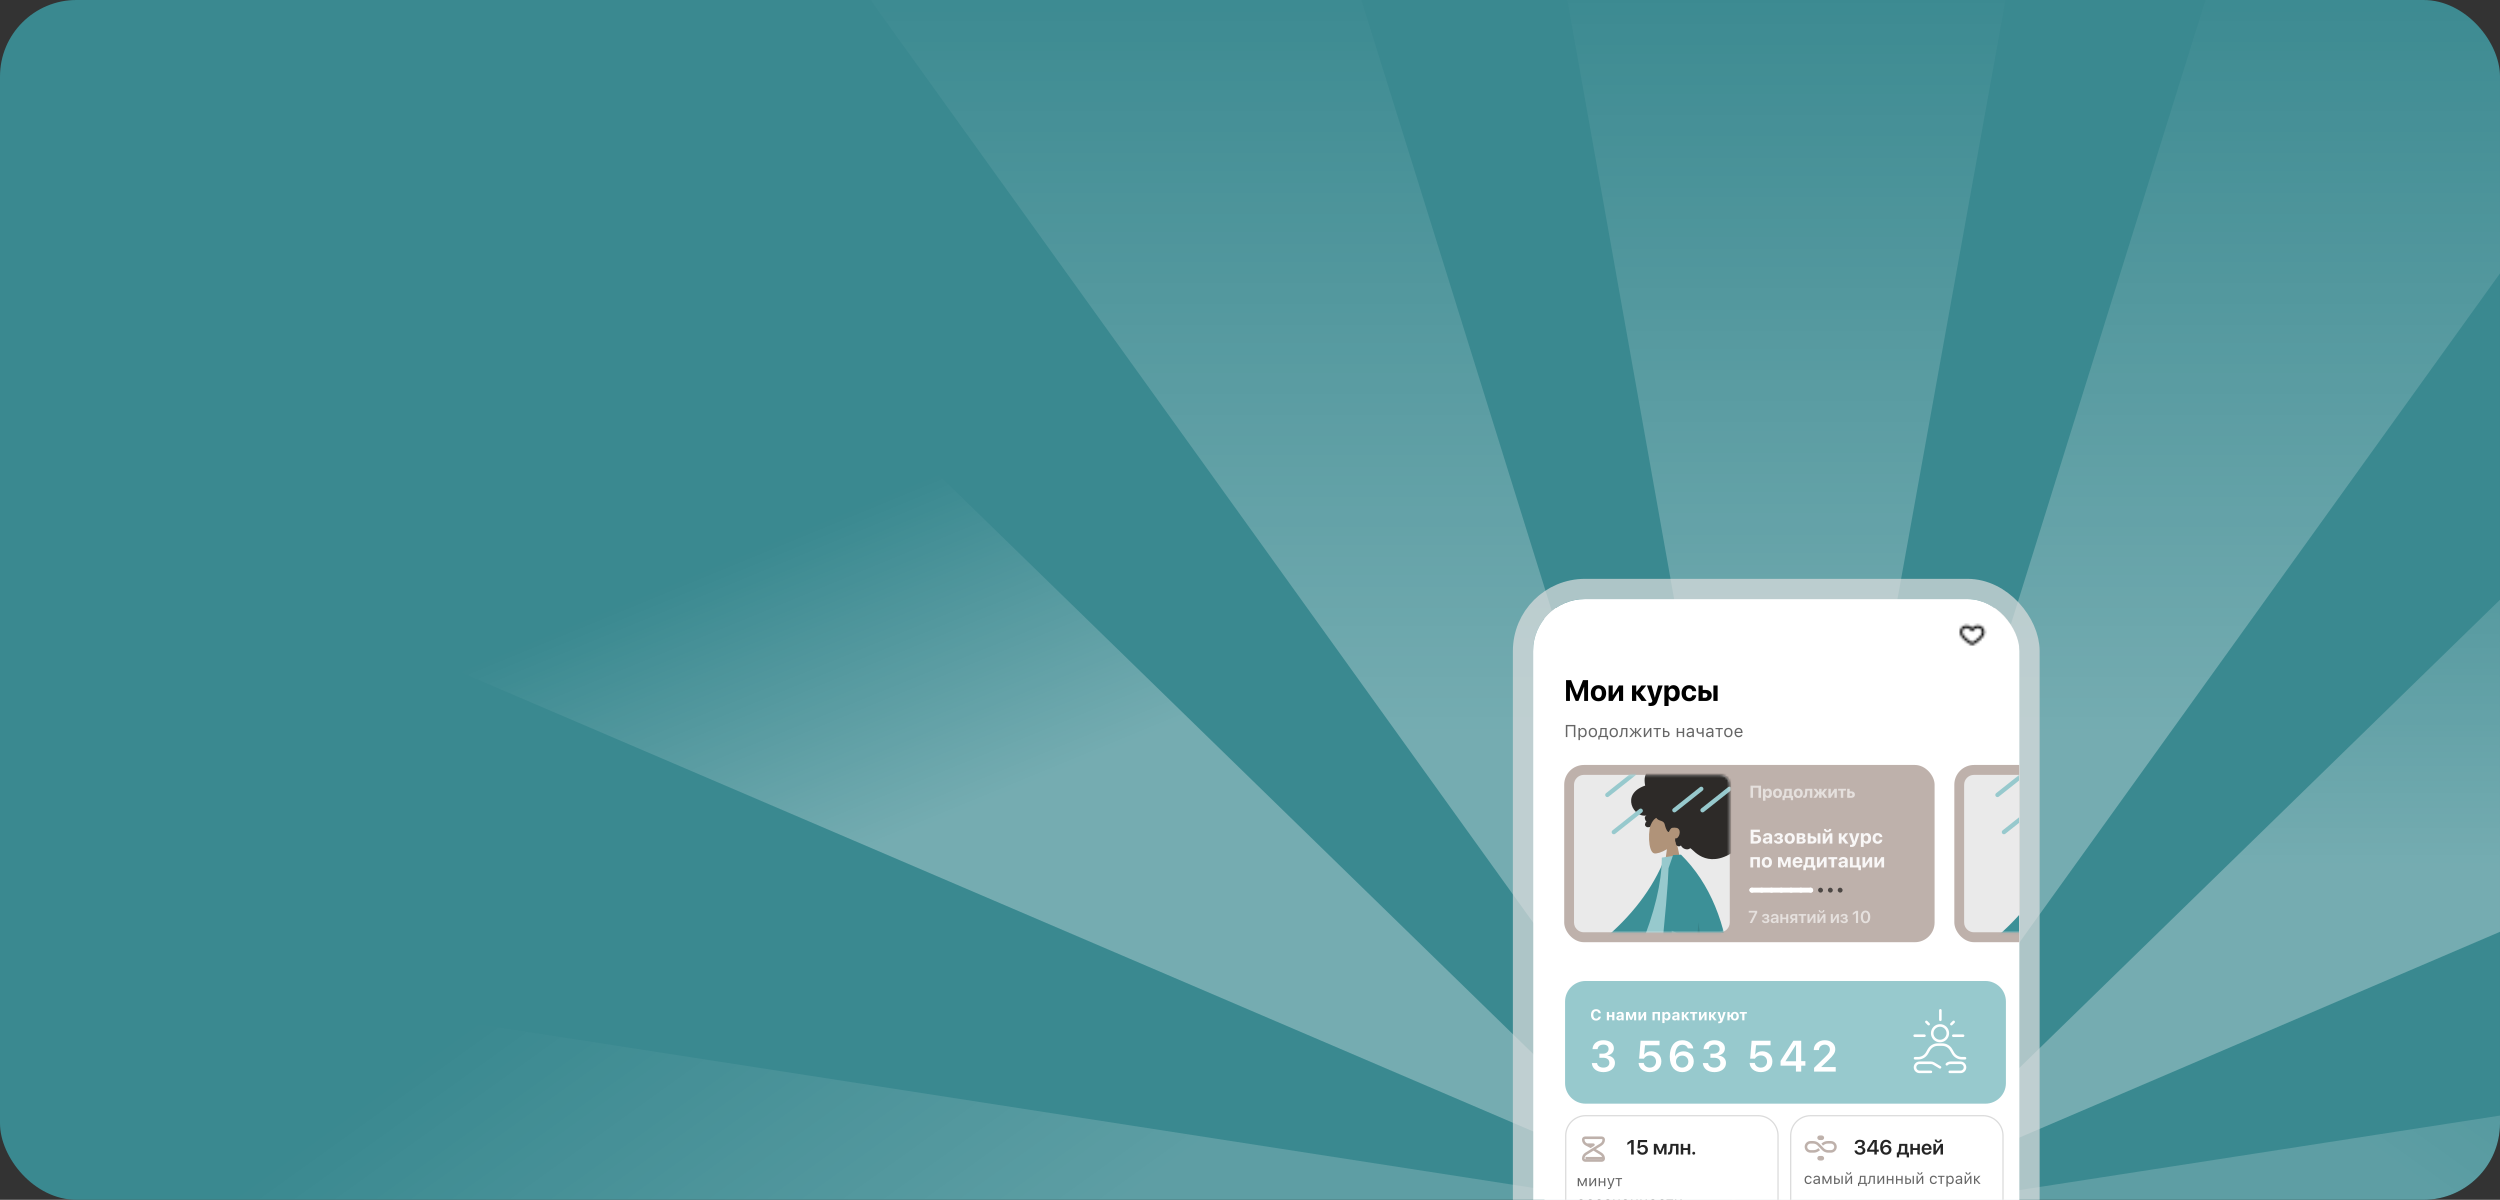 <?xml version="1.0" encoding="UTF-8"?> <svg xmlns="http://www.w3.org/2000/svg" width="1046" height="502" viewBox="0 0 1046 502" fill="none"><rect x="0" y="0" width="1046" height="502" fill="#333333" stroke="none"/><g clip-path="url(#clip0_2983_3420)"><rect width="1046" height="502" rx="32" fill="#3A8990"></rect><g opacity="0.3"><path d="M700.883 498.826L28.363 210.904L252.334 61.942L700.883 498.826Z" fill="url(#paint0_linear_2983_3420)"></path><path d="M694.285 505.201L-16.459 665.775L86.209 410.899L694.285 505.201Z" fill="url(#paint1_linear_2983_3420)" fill-opacity="0.6"></path><path d="M727.078 505.201L270.141 -131H528.762L727.078 505.201Z" fill="url(#paint2_linear_2983_3420)"></path><path d="M791.488 498.826L1464.01 210.904L1240.04 61.942L791.488 498.826Z" fill="url(#paint3_linear_2983_3420)"></path><path d="M798.086 505.202L1508.83 665.775L1406.16 410.899L798.086 505.202Z" fill="url(#paint4_linear_2983_3420)" fill-opacity="0.6"></path><path d="M765.299 505.201L1222.24 -131H963.614L765.299 505.201Z" fill="url(#paint5_linear_2983_3420)"></path><path d="M746.909 511.151L632.406 -131H862.747L746.909 511.151Z" fill="url(#paint6_linear_2983_3420)"></path></g><g clip-path="url(#clip1_2983_3420)"><rect x="641.455" y="250.653" width="203.463" height="441.154" rx="21.703" fill="white"></rect><g clip-path="url(#clip2_2983_3420)"><rect width="201.562" height="432.597" transform="translate(646.209 254.456)" fill="white"></rect><rect width="193.005" height="65.603" transform="translate(646.209 254.456)" fill="white" fill-opacity="0.75"></rect><g clip-path="url(#clip3_2983_3420)"><mask id="mask0_2983_3420" style="mask-type:alpha" maskUnits="userSpaceOnUse" x="818" y="259" width="14" height="13"><path d="M829.815 264.437C829.815 266.421 826.72 268.581 825.173 269.413C823.626 268.581 820.531 266.421 820.531 264.437C820.531 262.879 821.926 262.192 822.775 262.192C824.082 262.192 824.801 263.091 825.173 263.664C825.545 263.091 826.264 262.192 827.571 262.192C828.42 262.192 829.815 262.879 829.815 264.437Z" stroke="black" stroke-width="1.032" stroke-linecap="round" stroke-linejoin="round"></path></mask><g mask="url(#mask0_2983_3420)"><rect x="818.984" y="259.613" width="12.378" height="12.378" fill="black"></rect></g></g><path d="M655.235 293.275V284.554H657.344L659.816 290.821H659.858L662.33 284.554H664.439V293.275H662.814V287.376H662.765L660.408 293.275H659.266L656.909 287.376H656.86V293.275H655.235ZM668.809 293.408C666.845 293.408 665.6 292.145 665.6 290.035V290.023C665.6 287.938 666.869 286.663 668.809 286.663C670.749 286.663 672.019 287.926 672.019 290.023V290.035C672.019 292.151 670.767 293.408 668.809 293.408ZM668.815 292.024C669.68 292.024 670.224 291.299 670.224 290.035V290.023C670.224 288.772 669.667 288.047 668.809 288.047C667.957 288.047 667.395 288.772 667.395 290.023V290.035C667.395 291.305 667.945 292.024 668.815 292.024ZM673.034 293.275V286.796H674.769V290.839H674.829L677.386 286.796H679.114V293.275H677.38V289.177H677.313L674.763 293.275H673.034ZM684.814 290.555H684.602V293.275H682.837V286.796H684.602V289.34H684.814L686.802 286.796H688.809L686.343 289.8L688.96 293.275H686.838L684.814 290.555ZM690.616 295.408C690.271 295.408 689.927 295.366 689.721 295.33V294.018C689.842 294.042 690.048 294.079 690.314 294.079C690.839 294.079 691.129 293.928 691.287 293.486L691.359 293.275L689.075 286.796H691.009L692.375 291.861H692.429L693.795 286.796H695.656L693.438 293.39C692.931 294.919 692.06 295.408 690.616 295.408ZM696.376 295.39V286.796H698.14V287.926H698.177C698.533 287.14 699.234 286.663 700.159 286.663C701.803 286.663 702.8 287.92 702.8 290.029V290.035C702.8 292.139 701.803 293.408 700.183 293.408C699.253 293.408 698.527 292.936 698.177 292.169H698.14V295.39H696.376ZM699.573 291.945C700.455 291.945 701.005 291.214 701.005 290.035V290.029C701.005 288.845 700.449 288.125 699.573 288.125C698.721 288.125 698.128 288.863 698.128 290.035V290.041C698.128 291.208 698.721 291.945 699.573 291.945ZM706.765 293.408C704.795 293.408 703.568 292.121 703.568 290.029V290.023C703.568 287.95 704.807 286.663 706.753 286.663C708.506 286.663 709.624 287.745 709.69 289.147L709.696 289.189H708.052L708.046 289.135C707.938 288.518 707.502 288.047 706.777 288.047C705.907 288.047 705.363 288.79 705.363 290.029V290.035C705.363 291.305 705.907 292.024 706.783 292.024C707.49 292.024 707.932 291.589 708.046 290.936L708.059 290.882H709.702L709.696 290.918C709.612 292.332 708.5 293.408 706.765 293.408ZM710.663 293.275V286.796H712.428V288.669H713.685C715.215 288.669 716.194 289.564 716.194 290.966V290.978C716.194 292.38 715.215 293.275 713.685 293.275H710.663ZM716.883 293.275V286.796H718.647V293.275H716.883ZM713.365 289.999H712.428V291.945H713.365C714 291.945 714.399 291.564 714.399 290.978V290.966C714.399 290.374 714 289.999 713.365 289.999Z" fill="black"></path><path d="M659.136 308.401H658.501V303.885H655.78V308.401H655.145V303.313H659.136V308.401ZM660.426 309.67V304.6H661.04V305.207H661.096C661.174 305.066 661.271 304.946 661.389 304.847C661.506 304.746 661.64 304.668 661.791 304.614C661.941 304.56 662.104 304.533 662.281 304.533C662.603 304.533 662.882 304.616 663.12 304.78C663.36 304.942 663.545 305.17 663.677 305.464C663.809 305.758 663.874 306.102 663.874 306.497V306.504C663.874 306.901 663.809 307.247 663.677 307.541C663.545 307.834 663.36 308.062 663.12 308.225C662.882 308.387 662.603 308.468 662.281 308.468C662.107 308.468 661.942 308.441 661.787 308.387C661.634 308.33 661.498 308.253 661.378 308.154C661.261 308.055 661.167 307.938 661.096 307.802H661.04V309.67H660.426ZM662.14 307.925C662.372 307.925 662.571 307.869 662.736 307.756C662.9 307.641 663.026 307.477 663.113 307.266C663.202 307.052 663.247 306.798 663.247 306.504V306.497C663.247 306.201 663.202 305.947 663.113 305.736C663.026 305.524 662.9 305.362 662.736 305.249C662.571 305.134 662.372 305.076 662.14 305.076C661.909 305.076 661.711 305.134 661.544 305.249C661.377 305.364 661.249 305.527 661.16 305.739C661.07 305.951 661.026 306.203 661.026 306.497V306.504C661.026 306.796 661.07 307.048 661.16 307.262C661.249 307.474 661.377 307.637 661.544 307.752C661.711 307.867 661.909 307.925 662.14 307.925ZM666.466 308.468C666.106 308.468 665.795 308.389 665.531 308.232C665.271 308.072 665.068 307.845 664.925 307.551C664.784 307.257 664.713 306.908 664.713 306.504V306.497C664.713 306.09 664.784 305.74 664.925 305.446C665.068 305.153 665.271 304.927 665.531 304.769C665.795 304.612 666.106 304.533 666.466 304.533C666.828 304.533 667.139 304.612 667.4 304.769C667.661 304.927 667.862 305.153 668.003 305.446C668.146 305.74 668.218 306.09 668.218 306.497V306.504C668.218 306.908 668.146 307.257 668.003 307.551C667.862 307.845 667.661 308.072 667.4 308.232C667.139 308.389 666.828 308.468 666.466 308.468ZM666.466 307.925C666.705 307.925 666.909 307.869 667.076 307.756C667.243 307.643 667.369 307.481 667.456 307.269C667.546 307.058 667.59 306.803 667.59 306.504V306.497C667.59 306.196 667.546 305.94 667.456 305.728C667.369 305.517 667.243 305.356 667.076 305.245C666.909 305.133 666.705 305.076 666.466 305.076C666.226 305.076 666.023 305.133 665.856 305.245C665.689 305.356 665.561 305.517 665.471 305.728C665.385 305.94 665.341 306.196 665.341 306.497V306.504C665.341 306.803 665.385 307.058 665.471 307.269C665.561 307.481 665.689 307.643 665.856 307.756C666.023 307.869 666.226 307.925 666.466 307.925ZM669.29 309.406H668.719V307.893H669.036C669.175 307.802 669.28 307.648 669.353 307.431C669.426 307.213 669.471 306.975 669.487 306.719L669.635 304.6H672.227V307.893H672.833V309.406H672.262V308.401H669.29V309.406ZM671.613 307.893V305.108H670.178L670.058 306.733C670.042 306.964 670.008 307.176 669.956 307.371C669.904 307.564 669.834 307.719 669.745 307.837V307.893H671.613ZM675.195 308.468C674.836 308.468 674.524 308.389 674.261 308.232C674 308.072 673.798 307.845 673.654 307.551C673.513 307.257 673.443 306.908 673.443 306.504V306.497C673.443 306.09 673.513 305.74 673.654 305.446C673.798 305.153 674 304.927 674.261 304.769C674.524 304.612 674.836 304.533 675.195 304.533C675.557 304.533 675.869 304.612 676.129 304.769C676.39 304.927 676.591 305.153 676.732 305.446C676.876 305.74 676.947 306.09 676.947 306.497V306.504C676.947 306.908 676.876 307.257 676.732 307.551C676.591 307.845 676.39 308.072 676.129 308.232C675.869 308.389 675.557 308.468 675.195 308.468ZM675.195 307.925C675.435 307.925 675.638 307.869 675.805 307.756C675.972 307.643 676.099 307.481 676.186 307.269C676.275 307.058 676.32 306.803 676.32 306.504V306.497C676.32 306.196 676.275 305.94 676.186 305.728C676.099 305.517 675.972 305.356 675.805 305.245C675.638 305.133 675.435 305.076 675.195 305.076C674.955 305.076 674.752 305.133 674.585 305.245C674.418 305.356 674.29 305.517 674.201 305.728C674.114 305.94 674.07 306.196 674.07 306.497V306.504C674.07 306.803 674.114 307.058 674.201 307.269C674.29 307.481 674.418 307.643 674.585 307.756C674.752 307.869 674.955 307.925 675.195 307.925ZM678.823 306.913C678.797 307.261 678.742 307.548 678.657 307.773C678.575 307.999 678.461 308.166 678.315 308.274C678.172 308.382 677.994 308.436 677.783 308.436C677.717 308.436 677.661 308.431 677.614 308.422C677.567 308.415 677.53 308.407 677.504 308.397V307.844C677.521 307.849 677.55 307.854 677.593 307.861C677.635 307.866 677.678 307.869 677.723 307.869C677.841 307.869 677.936 307.824 678.009 307.735C678.081 307.645 678.137 307.525 678.174 307.375C678.214 307.222 678.24 307.052 678.252 306.864L678.414 304.6H680.9V308.401H680.286V305.108H678.964L678.823 306.913ZM682.444 308.401H681.686L683.325 306.398L681.742 304.6H682.479L683.808 306.201H684.034V304.6H684.626V306.201H684.852L686.181 304.6H686.907L685.335 306.384L686.985 308.401H686.216L684.852 306.659H684.626V308.401H684.034V306.659H683.808L682.444 308.401ZM687.775 308.401V304.6H688.388V307.435H688.712L688.296 307.66L690.324 304.6H690.937V308.401H690.324V305.566H689.999L690.415 305.341L688.388 308.401H687.775ZM694.9 304.6V305.108H693.669V308.401H693.056V305.108H691.826V304.6H694.9ZM695.785 308.401V304.6H696.398V305.82H697.142C697.577 305.82 697.924 305.936 698.182 306.169C698.441 306.402 698.57 306.714 698.57 307.107V307.114C698.57 307.507 698.441 307.819 698.182 308.052C697.924 308.285 697.577 308.401 697.142 308.401H695.785ZM697.142 306.328H696.398V307.893H697.142C697.394 307.893 697.592 307.823 697.738 307.682C697.884 307.538 697.957 307.349 697.957 307.114V307.107C697.957 306.87 697.883 306.68 697.734 306.539C697.589 306.398 697.391 306.328 697.142 306.328ZM704.042 308.401V306.68H702.159V308.401H701.546V304.6H702.159V306.173H704.042V304.6H704.655V308.401H704.042ZM706.908 308.468C706.668 308.468 706.452 308.422 706.259 308.33C706.069 308.239 705.917 308.108 705.805 307.939C705.694 307.77 705.639 307.57 705.639 307.34V307.333C705.639 306.994 705.759 306.73 705.999 306.539C706.241 306.347 706.583 306.237 707.025 306.211L708.421 306.127V306.617L707.099 306.702C706.809 306.718 706.598 306.778 706.464 306.881C706.332 306.985 706.267 307.13 706.267 307.319V307.326C706.267 307.518 706.339 307.669 706.485 307.777C706.631 307.883 706.814 307.935 707.035 307.935C707.244 307.935 707.43 307.894 707.592 307.812C707.754 307.727 707.881 307.613 707.973 307.47C708.067 307.327 708.114 307.165 708.114 306.984V305.799C708.114 305.564 708.042 305.385 707.899 305.263C707.758 305.138 707.545 305.076 707.261 305.076C707.033 305.076 706.846 305.117 706.7 305.2C706.554 305.28 706.457 305.394 706.408 305.542L706.404 305.552H705.791L705.794 305.531C705.827 305.331 705.909 305.157 706.041 305.009C706.175 304.859 706.348 304.742 706.559 304.66C706.771 304.576 707.012 304.533 707.282 304.533C707.592 304.533 707.854 304.584 708.068 304.685C708.284 304.786 708.448 304.932 708.558 305.122C708.671 305.31 708.727 305.536 708.727 305.799V308.401H708.114V307.84H708.058C707.978 307.974 707.88 308.088 707.765 308.182C707.652 308.276 707.524 308.348 707.381 308.397C707.237 308.444 707.08 308.468 706.908 308.468ZM712.814 308.401H712.2V306.818H712.144C712.043 306.891 711.917 306.947 711.766 306.987C711.618 307.027 711.442 307.047 711.238 307.047C710.779 307.047 710.433 306.921 710.198 306.67C709.963 306.418 709.845 306.09 709.845 305.686V304.6H710.458V305.686C710.458 305.935 710.523 306.134 710.652 306.282C710.784 306.43 710.979 306.504 711.238 306.504C711.475 306.504 711.675 306.476 711.837 306.419C711.999 306.363 712.12 306.291 712.2 306.204V304.6H712.814V308.401ZM715.066 308.468C714.827 308.468 714.61 308.422 714.418 308.33C714.227 308.239 714.076 308.108 713.963 307.939C713.852 307.77 713.797 307.57 713.797 307.34V307.333C713.797 306.994 713.917 306.73 714.157 306.539C714.399 306.347 714.741 306.237 715.183 306.211L716.579 306.127V306.617L715.257 306.702C714.968 306.718 714.756 306.778 714.622 306.881C714.491 306.985 714.425 307.13 714.425 307.319V307.326C714.425 307.518 714.498 307.669 714.643 307.777C714.789 307.883 714.972 307.935 715.193 307.935C715.403 307.935 715.588 307.894 715.75 307.812C715.913 307.727 716.04 307.613 716.131 307.47C716.225 307.327 716.272 307.165 716.272 306.984V305.799C716.272 305.564 716.201 305.385 716.057 305.263C715.916 305.138 715.703 305.076 715.419 305.076C715.191 305.076 715.004 305.117 714.858 305.2C714.713 305.28 714.615 305.394 714.566 305.542L714.562 305.552H713.949L713.952 305.531C713.985 305.331 714.068 305.157 714.199 305.009C714.333 304.859 714.506 304.742 714.717 304.66C714.929 304.576 715.17 304.533 715.44 304.533C715.75 304.533 716.013 304.584 716.226 304.685C716.443 304.786 716.606 304.932 716.716 305.122C716.829 305.31 716.886 305.536 716.886 305.799V308.401H716.272V307.84H716.216C716.136 307.974 716.038 308.088 715.923 308.182C715.81 308.276 715.682 308.348 715.539 308.397C715.396 308.444 715.238 308.468 715.066 308.468ZM720.827 304.6V305.108H719.597V308.401H718.983V305.108H717.753V304.6H720.827ZM723.137 308.468C722.777 308.468 722.466 308.389 722.202 308.232C721.941 308.072 721.739 307.845 721.596 307.551C721.455 307.257 721.384 306.908 721.384 306.504V306.497C721.384 306.09 721.455 305.74 721.596 305.446C721.739 305.153 721.941 304.927 722.202 304.769C722.466 304.612 722.777 304.533 723.137 304.533C723.499 304.533 723.81 304.612 724.071 304.769C724.332 304.927 724.533 305.153 724.674 305.446C724.817 305.74 724.889 306.09 724.889 306.497V306.504C724.889 306.908 724.817 307.257 724.674 307.551C724.533 307.845 724.332 308.072 724.071 308.232C723.81 308.389 723.499 308.468 723.137 308.468ZM723.137 307.925C723.376 307.925 723.58 307.869 723.747 307.756C723.913 307.643 724.04 307.481 724.127 307.269C724.217 307.058 724.261 306.803 724.261 306.504V306.497C724.261 306.196 724.217 305.94 724.127 305.728C724.04 305.517 723.913 305.356 723.747 305.245C723.58 305.133 723.376 305.076 723.137 305.076C722.897 305.076 722.694 305.133 722.527 305.245C722.36 305.356 722.232 305.517 722.142 305.728C722.055 305.94 722.012 306.196 722.012 306.497V306.504C722.012 306.803 722.055 307.058 722.142 307.269C722.232 307.481 722.36 307.643 722.527 307.756C722.694 307.869 722.897 307.925 723.137 307.925ZM727.463 308.468C727.101 308.468 726.789 308.388 726.528 308.228C726.27 308.068 726.07 307.843 725.929 307.551C725.79 307.257 725.721 306.912 725.721 306.515V306.511C725.721 306.119 725.79 305.774 725.929 305.478C726.07 305.182 726.269 304.95 726.525 304.784C726.781 304.617 727.081 304.533 727.424 304.533C727.769 304.533 728.065 304.613 728.312 304.773C728.561 304.933 728.752 305.156 728.883 305.443C729.017 305.727 729.084 306.059 729.084 306.437V306.677H726.038V306.187H728.771L728.467 306.635V306.391C728.467 306.093 728.423 305.847 728.333 305.654C728.244 305.462 728.121 305.318 727.963 305.224C727.806 305.128 727.625 305.08 727.42 305.08C727.216 305.08 727.032 305.13 726.87 305.231C726.71 305.33 726.584 305.477 726.489 305.672C726.395 305.867 726.348 306.107 726.348 306.391V306.635C726.348 306.905 726.394 307.136 726.486 307.329C726.578 307.519 726.708 307.666 726.877 307.77C727.047 307.871 727.246 307.921 727.477 307.921C727.648 307.921 727.798 307.898 727.924 307.851C728.051 307.804 728.156 307.744 728.238 307.671C728.32 307.598 728.378 307.524 728.411 307.449L728.425 307.417H729.039L729.031 307.445C728.999 307.575 728.94 307.7 728.855 307.823C728.773 307.943 728.666 308.052 728.534 308.151C728.403 308.247 728.246 308.324 728.065 308.383C727.887 308.44 727.686 308.468 727.463 308.468Z" fill="#666666"></path><g clip-path="url(#clip4_2983_3420)"><path data-figma-bg-blur-radius="10.315" d="M654.461 328.311C654.461 323.753 658.155 320.059 662.713 320.059H801.183C805.741 320.059 809.435 323.753 809.435 328.311V385.966C809.435 390.524 805.741 394.218 801.183 394.218H662.713C658.155 394.218 654.461 390.524 654.461 385.966V328.311Z" fill="#BEB1AB"></path><path d="M732.086 386.179L734.318 381.853V381.835H731.673V381.091H735.213V381.849L733.038 386.179H732.086ZM738.76 386.253C738.299 386.253 737.924 386.147 737.635 385.935C737.348 385.724 737.187 385.435 737.152 385.068H738.005C738.043 385.228 738.126 385.35 738.256 385.435C738.387 385.519 738.555 385.562 738.76 385.562C738.981 385.562 739.154 385.516 739.278 385.424C739.403 385.33 739.465 385.206 739.465 385.051C739.465 384.721 739.23 384.557 738.76 384.557H738.227V383.951H738.742C739.146 383.951 739.349 383.8 739.349 383.499C739.349 383.361 739.298 383.25 739.197 383.168C739.096 383.086 738.947 383.044 738.749 383.044C738.557 383.044 738.399 383.086 738.277 383.168C738.157 383.248 738.085 383.359 738.062 383.503H737.23C737.267 383.15 737.42 382.873 737.688 382.671C737.958 382.466 738.312 382.364 738.749 382.364C739.215 382.364 739.573 382.458 739.825 382.646C740.078 382.832 740.205 383.087 740.205 383.411C740.205 383.601 740.152 383.768 740.047 383.912C739.941 384.055 739.799 384.15 739.62 384.197V384.226C739.853 384.282 740.03 384.383 740.152 384.529C740.275 384.674 740.336 384.853 740.336 385.065C740.336 385.427 740.194 385.716 739.909 385.932C739.625 386.146 739.242 386.253 738.76 386.253ZM742.352 385.576C742.604 385.576 742.815 385.502 742.987 385.354C743.161 385.203 743.248 385.016 743.248 384.793V384.508L742.384 384.56C742.173 384.575 742.008 384.627 741.891 384.719C741.775 384.808 741.718 384.927 741.718 385.075C741.718 385.228 741.775 385.35 741.891 385.442C742.008 385.531 742.162 385.576 742.352 385.576ZM742.088 386.239C741.724 386.239 741.424 386.134 741.189 385.925C740.956 385.716 740.84 385.444 740.84 385.11C740.84 384.779 740.962 384.517 741.207 384.324C741.453 384.131 741.805 384.021 742.261 383.993L743.248 383.936V383.668C743.248 383.473 743.186 383.322 743.061 383.214C742.939 383.106 742.768 383.051 742.55 383.051C742.345 383.051 742.179 383.097 742.049 383.189C741.92 383.281 741.841 383.405 741.813 383.563H740.999C741.017 383.208 741.169 382.92 741.453 382.699C741.74 382.476 742.117 382.364 742.585 382.364C743.048 382.364 743.418 382.477 743.696 382.702C743.975 382.928 744.115 383.229 744.115 383.605V386.179H743.269V385.583H743.251C743.146 385.783 742.986 385.942 742.772 386.062C742.558 386.18 742.33 386.239 742.088 386.239ZM747.338 386.179V384.592H745.758V386.179H744.884V382.442H745.758V383.915H747.338V382.442H748.212V386.179H747.338ZM750.479 384.285H751.128V383.111H750.479C750.277 383.111 750.116 383.165 749.996 383.274C749.878 383.382 749.82 383.529 749.82 383.714C749.82 383.881 749.88 384.019 750 384.127C750.119 384.233 750.279 384.285 750.479 384.285ZM751.128 386.179V384.927H750.627L749.756 386.179H748.776L749.781 384.79C749.52 384.71 749.316 384.577 749.167 384.391C749.022 384.203 748.949 383.979 748.949 383.718C748.949 383.325 749.081 383.015 749.344 382.787C749.609 382.557 749.965 382.442 750.412 382.442H751.988V386.179H751.128ZM755.7 382.442V383.118H754.551V386.179H753.68V383.118H752.531V382.442H755.7ZM757.104 386.179H756.243V382.442H757.104V384.938H757.132L758.757 382.442H759.617V386.179H758.757V383.665H758.729L757.104 386.179ZM761.264 386.179H760.404V382.442H761.264V384.938H761.292L762.917 382.442H763.778V386.179H762.917V383.665H762.889L761.264 386.179ZM760.933 380.774H761.497C761.499 380.974 761.558 381.137 761.673 381.264C761.79 381.391 761.944 381.454 762.135 381.454C762.325 381.454 762.478 381.391 762.593 381.264C762.711 381.137 762.771 380.974 762.773 380.774H763.337C763.337 381.115 763.227 381.39 763.006 381.599C762.785 381.806 762.494 381.909 762.135 381.909C761.775 381.909 761.485 381.806 761.264 381.599C761.043 381.39 760.933 381.115 760.933 380.774ZM766.87 386.179H766.009V382.442H766.87V384.938H766.898L768.523 382.442H769.383V386.179H768.523V383.665H768.495L766.87 386.179ZM771.59 386.253C771.13 386.253 770.755 386.147 770.466 385.935C770.179 385.724 770.018 385.435 769.983 385.068H770.836C770.874 385.228 770.957 385.35 771.086 385.435C771.218 385.519 771.386 385.562 771.59 385.562C771.811 385.562 771.984 385.516 772.109 385.424C772.233 385.33 772.296 385.206 772.296 385.051C772.296 384.721 772.061 384.557 771.59 384.557H771.058V383.951H771.573C771.977 383.951 772.179 383.8 772.179 383.499C772.179 383.361 772.129 383.25 772.028 383.168C771.927 383.086 771.777 383.044 771.58 383.044C771.387 383.044 771.23 383.086 771.107 383.168C770.988 383.248 770.916 383.359 770.892 383.503H770.06C770.098 383.15 770.251 382.873 770.519 382.671C770.789 382.466 771.143 382.364 771.58 382.364C772.045 382.364 772.404 382.458 772.655 382.646C772.909 382.832 773.036 383.087 773.036 383.411C773.036 383.601 772.983 383.768 772.877 383.912C772.772 384.055 772.629 384.15 772.451 384.197V384.226C772.683 384.282 772.861 384.383 772.983 384.529C773.105 384.674 773.166 384.853 773.166 385.065C773.166 385.427 773.024 385.716 772.74 385.932C772.455 386.146 772.072 386.253 771.59 386.253ZM776.53 386.179V381.959H776.509L775.194 382.882V382.026L776.523 381.091H777.422V386.179H776.53ZM780.535 386.281C779.914 386.281 779.427 386.045 779.072 385.572C778.719 385.098 778.543 384.45 778.543 383.63C778.543 382.814 778.72 382.17 779.075 381.698C779.43 381.225 779.917 380.989 780.535 380.989C781.153 380.989 781.639 381.225 781.991 381.698C782.344 382.168 782.52 382.811 782.52 383.626C782.52 384.444 782.344 385.092 781.991 385.569C781.639 386.044 781.153 386.281 780.535 386.281ZM780.535 385.537C780.871 385.537 781.132 385.369 781.318 385.033C781.506 384.697 781.6 384.229 781.6 383.63C781.6 383.035 781.506 382.571 781.318 382.237C781.13 381.901 780.869 381.733 780.535 381.733C780.201 381.733 779.938 381.901 779.745 382.237C779.555 382.573 779.46 383.036 779.46 383.626C779.46 384.226 779.554 384.694 779.742 385.033C779.932 385.369 780.197 385.537 780.535 385.537Z" fill="white" fill-opacity="0.6"></path><rect x="731.947" y="371.4" width="2.053" height="2.074" rx="1.026" fill="white"></rect><rect x="736.053" y="371.4" width="2.053" height="2.074" rx="1.026" fill="white"></rect><rect x="740.158" y="371.4" width="2.053" height="2.074" rx="1.026" fill="white"></rect><rect x="744.264" y="371.4" width="2.053" height="2.074" rx="1.026" fill="white"></rect><rect x="748.369" y="371.4" width="2.053" height="2.074" rx="1.026" fill="white"></rect><rect x="752.475" y="371.4" width="2.053" height="2.074" rx="1.026" fill="white"></rect><rect x="756.58" y="371.4" width="2.053" height="2.074" rx="1.026" fill="white"></rect><rect x="760.686" y="371.4" width="2.053" height="2.074" rx="1.026" fill="black" fill-opacity="0.6"></rect><rect x="764.791" y="371.4" width="2.053" height="2.074" rx="1.026" fill="black" fill-opacity="0.6"></rect><rect x="768.896" y="371.4" width="2.053" height="2.074" rx="1.026" fill="black" fill-opacity="0.6"></rect><rect x="731.947" y="371.4" width="26.684" height="2.074" rx="1.037" fill="white"></rect><path d="M732.471 352.951V347.137H736.335V348.14H733.688V349.321H734.816C736.029 349.321 736.871 350.042 736.871 351.114V351.122C736.871 352.218 736.049 352.951 734.856 352.951H732.471ZM733.688 351.98H734.554C735.231 351.98 735.63 351.678 735.63 351.122V351.114C735.63 350.554 735.231 350.248 734.55 350.248H733.688V351.98ZM738.981 353.02C738.114 353.02 737.526 352.476 737.526 351.714V351.706C737.526 350.92 738.135 350.461 739.21 350.393L740.278 350.328V350.062C740.278 349.679 740.028 349.442 739.565 349.442C739.126 349.442 738.864 349.647 738.804 349.925L738.795 349.961H737.72L737.724 349.913C737.788 349.115 738.473 348.543 739.617 348.543C740.73 348.543 741.455 349.119 741.455 349.99V352.951H740.278V352.306H740.254C740.004 352.75 739.545 353.02 738.981 353.02ZM738.691 351.654C738.691 351.972 738.957 352.161 739.36 352.161C739.887 352.161 740.278 351.823 740.278 351.372V351.061L739.388 351.118C738.932 351.146 738.691 351.339 738.691 351.646V351.654ZM744.141 353.04C743.008 353.04 742.287 352.528 742.199 351.658L742.195 351.617H743.311L743.323 351.662C743.411 351.988 743.689 352.149 744.133 352.149C744.588 352.149 744.858 351.96 744.858 351.638V351.63C744.858 351.299 744.612 351.134 744.117 351.134H743.532V350.401H744.108C744.548 350.401 744.769 350.235 744.769 349.921V349.913C744.769 349.611 744.536 349.434 744.141 349.434C743.726 349.434 743.468 349.599 743.407 349.917L743.403 349.949H742.303L742.307 349.917C742.42 349.027 743.073 348.543 744.173 348.543C745.257 348.543 745.914 349.002 745.914 349.76V349.768C745.914 350.235 745.623 350.574 745.12 350.687V350.719C745.712 350.828 746.03 351.166 746.03 351.682V351.69C746.03 352.504 745.285 353.04 744.141 353.04ZM748.817 353.04C747.508 353.04 746.678 352.198 746.678 350.791V350.783C746.678 349.393 747.524 348.543 748.817 348.543C750.11 348.543 750.957 349.385 750.957 350.783V350.791C750.957 352.202 750.123 353.04 748.817 353.04ZM748.821 352.117C749.397 352.117 749.76 351.634 749.76 350.791V350.783C749.76 349.949 749.389 349.466 748.817 349.466C748.249 349.466 747.874 349.949 747.874 350.783V350.791C747.874 351.638 748.241 352.117 748.821 352.117ZM751.737 352.951V348.632H753.9C754.799 348.632 755.339 349.043 755.339 349.724V349.732C755.339 350.191 755 350.594 754.557 350.663V350.695C755.133 350.767 755.532 351.162 755.532 351.698V351.706C755.532 352.46 754.92 352.951 753.941 352.951H751.737ZM752.893 350.368H753.522C753.953 350.368 754.182 350.203 754.182 349.881V349.873C754.182 349.554 753.969 349.385 753.582 349.385H752.893V350.368ZM752.893 352.194H753.606C754.066 352.194 754.319 352.004 754.319 351.634V351.626C754.319 351.263 754.054 351.09 753.554 351.09H752.893V352.194ZM756.345 352.951V348.632H757.521V349.881H758.359C759.379 349.881 760.031 350.477 760.031 351.412V351.42C760.031 352.355 759.379 352.951 758.359 352.951H756.345ZM760.491 352.951V348.632H761.667V352.951H760.491ZM758.146 350.767H757.521V352.065H758.146C758.569 352.065 758.835 351.811 758.835 351.42V351.412C758.835 351.017 758.569 350.767 758.146 350.767ZM764.663 348.185C763.725 348.185 763.136 347.677 763.136 346.875V346.835H764.019V346.871C764.019 347.209 764.257 347.496 764.668 347.496C765.07 347.496 765.312 347.209 765.312 346.871V346.835H766.199V346.875C766.199 347.677 765.606 348.185 764.663 348.185ZM762.613 352.951V348.632H763.769V351.327H763.809L765.514 348.632H766.666V352.951H765.51V350.219H765.465L763.765 352.951H762.613ZM770.672 351.138H770.531V352.951H769.354V348.632H770.531V350.328H770.672L771.998 348.632H773.335L771.691 350.634L773.436 352.951H772.022L770.672 351.138ZM774.643 354.374C774.414 354.374 774.184 354.345 774.047 354.321V353.447C774.127 353.463 774.264 353.487 774.442 353.487C774.792 353.487 774.986 353.386 775.09 353.092L775.139 352.951L773.616 348.632H774.905L775.816 352.008H775.852L776.763 348.632H778.004L776.525 353.028C776.186 354.047 775.606 354.374 774.643 354.374ZM778.586 354.361V348.632H779.763V349.385H779.787C780.025 348.861 780.492 348.543 781.109 348.543C782.205 348.543 782.869 349.381 782.869 350.787V350.791C782.869 352.194 782.205 353.04 781.125 353.04C780.504 353.04 780.021 352.726 779.787 352.214H779.763V354.361H778.586ZM780.718 352.065C781.306 352.065 781.673 351.577 781.673 350.791V350.787C781.673 349.998 781.302 349.518 780.718 349.518C780.15 349.518 779.755 350.01 779.755 350.791V350.796C779.755 351.573 780.15 352.065 780.718 352.065ZM785.616 353.04C784.302 353.04 783.484 352.182 783.484 350.787V350.783C783.484 349.401 784.31 348.543 785.608 348.543C786.776 348.543 787.522 349.264 787.566 350.199L787.57 350.227H786.474L786.47 350.191C786.397 349.78 786.107 349.466 785.624 349.466C785.044 349.466 784.681 349.961 784.681 350.787V350.791C784.681 351.638 785.044 352.117 785.628 352.117C786.099 352.117 786.393 351.827 786.47 351.392L786.478 351.356H787.574L787.57 351.38C787.514 352.323 786.772 353.04 785.616 353.04ZM732.37 362.951V358.632H736.335V362.951H735.159V359.518H733.547V362.951H732.37ZM739.255 363.04C737.945 363.04 737.115 362.198 737.115 360.791V360.783C737.115 359.393 737.961 358.543 739.255 358.543C740.548 358.543 741.394 359.385 741.394 360.783V360.791C741.394 362.202 740.56 363.04 739.255 363.04ZM739.259 362.117C739.835 362.117 740.198 361.634 740.198 360.791V360.783C740.198 359.949 739.827 359.466 739.255 359.466C738.687 359.466 738.312 359.949 738.312 360.783V360.791C738.312 361.638 738.679 362.117 739.259 362.117ZM745.021 362.951H743.913V358.632H745.441L746.565 361.452H746.593L747.717 358.632H749.228V362.951H748.12V360.062H748.092L746.976 362.709H746.162L745.05 360.062H745.021V362.951ZM752.14 363.04C750.814 363.04 750.012 362.182 750.012 360.8V360.796C750.012 359.422 750.822 358.543 752.091 358.543C753.356 358.543 754.146 359.401 754.146 360.707V361.069H751.173C751.189 361.759 751.563 362.161 752.164 362.161C752.647 362.161 752.941 361.895 753.022 361.654L753.03 361.63H754.11L754.102 361.674C753.965 362.311 753.369 363.04 752.14 363.04ZM752.111 359.422C751.624 359.422 751.265 359.744 751.189 360.328H753.018C752.945 359.732 752.595 359.422 752.111 359.422ZM755.591 364.1H754.519V362.049H754.85C755.164 361.871 755.285 361.388 755.325 360.804L755.466 358.632H758.923V362.049H759.568V364.1H758.496V362.951H755.591V364.1ZM757.747 362.049V359.534H756.457L756.361 360.88C756.333 361.343 756.24 361.73 756.038 362.024V362.049H757.747ZM760.203 362.951V358.632H761.359V361.327H761.4L763.104 358.632H764.257V362.951H763.1V360.219H763.056L761.355 362.951H760.203ZM768.707 358.632V359.522H767.422V362.951H766.245V359.522H764.96V358.632H768.707ZM770.607 363.02C769.741 363.02 769.153 362.476 769.153 361.714V361.706C769.153 360.92 769.761 360.461 770.837 360.393L771.905 360.328V360.062C771.905 359.679 771.655 359.442 771.192 359.442C770.753 359.442 770.491 359.647 770.43 359.925L770.422 359.961H769.346L769.35 359.913C769.415 359.115 770.1 358.543 771.244 358.543C772.356 358.543 773.081 359.119 773.081 359.99V362.951H771.905V362.306H771.881C771.631 362.75 771.172 363.02 770.607 363.02ZM770.317 361.654C770.317 361.972 770.583 362.161 770.986 362.161C771.514 362.161 771.905 361.823 771.905 361.372V361.061L771.014 361.118C770.559 361.146 770.317 361.339 770.317 361.646V361.654ZM777.56 364.1V362.951H774.011V358.632H775.187V362.065H776.799V358.632H777.975V362.065H778.624V364.1H777.56ZM779.255 362.951V358.632H780.412V361.327H780.452L782.156 358.632H783.309V362.951H782.152V360.219H782.108L780.408 362.951H779.255ZM784.258 362.951V358.632H785.414V361.327H785.455L787.159 358.632H788.311V362.951H787.155V360.219H787.111L785.41 362.951H784.258Z" fill="white" fill-opacity="0.9"></path><path d="M736.809 333.8H735.744V329.591H733.47V333.8H732.406V328.713H736.809V333.8ZM737.634 335.034V330.021H738.664V330.68H738.685C738.893 330.222 739.302 329.943 739.841 329.943C740.8 329.943 741.382 330.677 741.382 331.907V331.911C741.382 333.137 740.8 333.878 739.855 333.878C739.312 333.878 738.889 333.603 738.685 333.155H738.664V335.034H737.634ZM739.499 333.025C740.014 333.025 740.335 332.598 740.335 331.911V331.907C740.335 331.216 740.01 330.796 739.499 330.796C739.002 330.796 738.657 331.227 738.657 331.911V331.914C738.657 332.595 739.002 333.025 739.499 333.025ZM743.702 333.878C742.556 333.878 741.83 333.141 741.83 331.911V331.904C741.83 330.687 742.57 329.943 743.702 329.943C744.833 329.943 745.574 330.68 745.574 331.904V331.911C745.574 333.145 744.844 333.878 743.702 333.878ZM743.705 333.07C744.209 333.07 744.527 332.647 744.527 331.911V331.904C744.527 331.174 744.202 330.751 743.702 330.751C743.205 330.751 742.877 331.174 742.877 331.904V331.911C742.877 332.651 743.198 333.07 743.705 333.07ZM746.748 334.805H745.81V333.011H746.099C746.374 332.855 746.48 332.432 746.515 331.921L746.639 330.021H749.664V333.011H750.228V334.805H749.29V333.8H746.748V334.805ZM748.634 333.011V330.811H747.506L747.421 331.988C747.397 332.394 747.315 332.732 747.139 332.989V333.011H748.634ZM752.396 333.878C751.25 333.878 750.524 333.141 750.524 331.911V331.904C750.524 330.687 751.264 329.943 752.396 329.943C753.528 329.943 754.268 330.68 754.268 331.904V331.911C754.268 333.145 753.538 333.878 752.396 333.878ZM752.399 333.07C752.904 333.07 753.221 332.647 753.221 331.911V331.904C753.221 331.174 752.897 330.751 752.396 330.751C751.899 330.751 751.571 331.174 751.571 331.904V331.911C751.571 332.651 751.892 333.07 752.399 333.07ZM756.13 332.048C756.063 333.141 755.784 333.836 754.857 333.836C754.666 333.836 754.532 333.807 754.472 333.79V332.926C754.515 332.937 754.585 332.947 754.681 332.947C755.047 332.947 755.171 332.64 755.209 331.963L755.322 330.021H758.277V333.8H757.247V330.8H756.207L756.13 332.048ZM759.905 333.8H758.693L760.135 331.791L758.749 330.021H759.927L761.037 331.512H761.125V330.021H762.144V331.512H762.232L763.339 330.021H764.51L763.131 331.777L764.584 333.8H763.361L762.232 332.207H762.144V333.8H761.125V332.207H761.037L759.905 333.8ZM764.993 333.8V330.021H766.005V332.379H766.04L767.531 330.021H768.54V333.8H767.528V331.41H767.489L766.001 333.8H764.993ZM772.344 330.021V330.8H771.219V333.8H770.19V330.8H769.065V330.021H772.344ZM772.869 333.8V330.021H773.899V331.114H774.632C775.524 331.114 776.095 331.636 776.095 332.454V332.461C776.095 333.279 775.524 333.8 774.632 333.8H772.869ZM774.445 331.889H773.899V333.025H774.445C774.815 333.025 775.048 332.803 775.048 332.461V332.454C775.048 332.108 774.815 331.889 774.445 331.889Z" fill="white" fill-opacity="0.6"></path><path d="M658.566 328.333C658.566 326.054 660.414 324.207 662.692 324.207H719.612C721.89 324.207 723.738 326.054 723.738 328.333V385.943C723.738 388.222 721.89 390.069 719.612 390.069H662.692C660.414 390.069 658.566 388.222 658.566 385.943V328.333Z" fill="#EAEAEA"></path><mask id="mask1_2983_3420" style="mask-type:alpha" maskUnits="userSpaceOnUse" x="658" y="324" width="66" height="67"><path d="M658.566 328.333C658.566 326.054 660.414 324.207 662.692 324.207H719.612C721.89 324.207 723.738 326.054 723.738 328.333V385.943C723.738 388.222 721.89 390.069 719.612 390.069H662.692C660.414 390.069 658.566 388.222 658.566 385.943V328.333Z" fill="#EAEAEA"></path></mask><g mask="url(#mask1_2983_3420)"><path fill-rule="evenodd" clip-rule="evenodd" d="M701.408 351.964C702.973 350.106 704.033 347.83 703.856 345.28C703.346 337.932 693.224 339.548 691.255 343.257C689.286 346.966 689.52 356.373 692.065 357.036C693.079 357.301 695.241 356.653 697.441 355.313L696.06 365.187H704.215L701.408 351.964Z" fill="#B09379"></path><path fill-rule="evenodd" clip-rule="evenodd" d="M702.665 321.708C702.834 321.108 703.249 321.86 703.861 321.708C704.01 321.671 704.163 321.656 704.316 321.662C704.37 321.664 704.386 321.68 704.411 321.641C704.43 321.613 704.431 321.543 704.439 321.509C704.463 321.404 704.493 321.3 704.531 321.199C704.659 320.855 704.874 320.551 705.134 320.294C705.619 319.814 706.275 319.483 706.956 319.423C707.329 319.39 707.699 319.451 708.052 319.574C708.234 319.637 708.411 319.716 708.583 319.804C708.635 319.83 708.804 319.959 708.856 319.95C708.913 319.941 709.029 319.797 709.076 319.76C709.654 319.312 710.368 319.136 711.088 319.141C711.9 319.147 712.683 319.188 713.361 319.689C713.504 319.795 713.641 319.911 713.771 320.033C713.84 320.098 713.906 320.165 713.969 320.234C714.007 320.276 714.045 320.319 714.08 320.363C714.141 320.438 714.131 320.462 714.216 320.41C714.543 320.21 714.921 320.116 715.301 320.163C715.528 320.191 715.747 320.26 715.956 320.35C716.027 320.381 716.192 320.504 716.268 320.505C716.343 320.506 716.505 320.392 716.583 320.364C717.001 320.207 717.452 320.169 717.892 320.241C718.345 320.316 718.791 320.498 719.175 320.751C719.36 320.873 719.521 321.007 719.651 321.188C719.707 321.266 719.757 321.349 719.821 321.421C719.858 321.463 719.931 321.507 719.951 321.561C719.939 321.528 720.447 321.331 720.495 321.318C720.751 321.251 721.011 321.264 721.261 321.347C721.731 321.504 722.135 321.854 722.468 322.214C722.638 322.399 722.788 322.603 722.914 322.82C722.975 322.924 723.031 323.032 723.082 323.141C723.106 323.194 723.123 323.26 723.155 323.308C723.197 323.37 723.225 323.371 723.301 323.398C723.686 323.534 724.036 323.765 724.304 324.076C724.574 324.391 724.749 324.78 724.823 325.189C724.827 325.213 724.83 325.312 724.843 325.325C724.863 325.343 724.94 325.335 724.969 325.339C725.071 325.351 725.171 325.369 725.271 325.393C725.454 325.436 725.632 325.501 725.8 325.585C726.458 325.914 726.928 326.53 727.157 327.223C727.399 327.95 727.395 328.784 727.106 329.497C727.06 329.613 727.004 329.725 726.939 329.831C726.899 329.896 726.886 329.896 726.912 329.964C726.941 330.04 726.994 330.113 727.028 330.188C727.14 330.429 727.219 330.686 727.268 330.948C727.349 331.378 727.39 331.83 727.31 332.263C727.272 332.464 727.208 332.66 727.109 332.839C727.058 332.931 726.999 333.017 726.933 333.098C726.898 333.139 726.861 333.179 726.823 333.217C726.801 333.239 726.772 333.258 726.753 333.282C726.708 333.341 726.698 333.293 726.722 333.379C726.755 333.501 726.829 333.621 726.875 333.739C726.922 333.861 726.964 333.985 727.003 334.11C727.082 334.362 727.149 334.62 727.19 334.881C727.27 335.384 727.256 335.919 727.021 336.38C726.92 336.577 726.776 336.75 726.601 336.885C726.516 336.951 726.423 337.008 726.326 337.054C726.276 337.078 726.212 337.088 726.189 337.137C726.164 337.19 726.201 337.294 726.209 337.353C726.281 337.864 727.172 338.542 726.167 338.901C733.915 341.175 731.845 351.145 727.921 354.441C715.301 365.041 708.542 355.675 707.736 355.256C707.525 355.147 707.329 355.012 707.153 354.852C706.706 355.46 705.787 355.441 705.134 355.267C704.32 355.051 703.667 354.48 703.291 353.728C702.776 354.361 701.697 354.156 701.34 353.469C701.253 353.301 701.201 353.116 701.176 352.929C701.162 352.83 701.171 352.731 701.161 352.633C701.148 352.509 701.065 352.388 701.018 352.267C700.926 352.032 700.869 351.79 700.866 351.537C700.865 351.405 700.882 351.276 700.894 351.145C700.905 351.028 700.873 350.918 700.854 350.801C701.063 350.836 701.317 350.779 701.514 350.718C701.707 350.658 701.888 350.5 702.024 350.356C702.34 350.02 702.533 349.581 702.665 349.144C702.955 348.184 702.836 347.032 701.881 346.506C701.436 346.26 700.103 346.261 699.573 346.382C699.016 346.51 698.384 347.753 698.353 347.869C698.333 347.942 698.343 348.031 698.277 348.079C698.133 348.185 697.895 348.001 697.788 347.911C697.604 347.754 697.473 347.546 697.36 347.335C697.112 346.875 696.913 346.381 696.772 345.878C696.663 345.489 696.594 345.089 696.452 344.711C696.311 344.334 696.088 343.998 695.742 343.784C695.365 343.552 694.933 343.43 694.519 343.284C694.109 343.14 693.707 342.963 693.389 342.657C693.319 342.589 693.251 342.518 693.195 342.438C693.151 342.376 693.107 342.256 693.039 342.216C692.934 342.154 692.78 342.315 692.689 342.373C692.241 342.661 691.866 343.063 691.565 343.501C691.264 343.938 691.018 344.358 690.818 344.845C690.669 345.206 690.577 345.669 690.316 345.965C690.199 346.097 689.332 346.177 689.052 346.062C688.771 345.947 688.456 345.647 688.362 345.459C688.266 345.267 688.243 345.055 688.284 344.845C688.308 344.721 688.358 344.605 688.385 344.484C688.408 344.382 688.428 344.285 688.477 344.191C688.571 344.014 688.73 343.886 688.922 343.833C688.722 343.647 688.557 343.424 688.442 343.175C688.323 342.916 688.222 342.601 688.193 342.317C688.17 342.086 688.206 341.847 688.331 341.649C688.462 341.441 688.694 341.305 688.895 341.175C683.721 342.438 677.727 332.263 688.331 328.7C685.968 316.586 702.452 322.465 702.665 321.708Z" fill="#2D2A28"></path><path fill-rule="evenodd" clip-rule="evenodd" d="M677.017 388.235L667.392 397.724C664.591 398.931 662.297 400.264 660.508 401.723C660.106 402.213 659.668 403.153 661.56 402.732C663.453 402.312 665.462 401.956 665.818 402.578C666.174 403.2 665.126 404.153 665.783 404.967C666.221 405.51 667.695 403.784 670.205 399.788L680.214 393.825L677.017 388.235ZM719.738 389.573L712.638 389.601C717.022 403.904 719.389 411.493 719.738 412.368C720.525 414.337 718.861 417.336 718.149 418.948C720.467 419.995 720.22 416.115 723.143 417.489C725.811 418.743 727.841 421.016 730.923 419.094C731.302 418.858 731.717 417.968 730.714 417.273C728.214 415.54 724.612 412.508 724.125 411.511C723.461 410.15 721.999 402.837 719.738 389.573Z" fill="#FFB864"></path><path fill-rule="evenodd" clip-rule="evenodd" d="M699.562 359.464L696.624 358.955C691.566 371.725 682.734 383.328 670.13 393.764L679.655 405.458C692.257 390.598 700.026 375.267 699.562 359.464Z" fill="#3C9097"></path><path fill-rule="evenodd" clip-rule="evenodd" d="M712.369 396.777H686.207C692.268 381.883 695.299 369.231 695.299 358.821L703.191 357.633C709.393 367.714 711.144 380.125 712.369 396.777Z" fill="#97C9CD"></path><path fill-rule="evenodd" clip-rule="evenodd" d="M703.358 357.638C703.357 357.637 703.356 357.635 703.355 357.633H702.84C702.224 357.654 701.285 357.693 700.023 357.749L698.116 363.256C697.915 369.971 696.737 383.503 694.582 403.853H711.732C711.687 405.258 711.613 406.677 711.51 408.108H724.262C722.354 386.361 715.389 369.535 703.364 357.633L703.358 357.638V357.638Z" fill="#3C9097"></path><path fill-rule="evenodd" clip-rule="evenodd" d="M710.598 385.869C710.11 394.63 708.888 400.67 706.932 403.988H711.727C711.937 397.684 711.561 391.645 710.598 385.869V385.869Z" fill="black" fill-opacity="0.1"></path><path fill-rule="evenodd" clip-rule="evenodd" d="M707.914 393.344L699.457 389.371V393.344H707.914Z" fill="white" fill-opacity="0.2"></path><path fill-rule="evenodd" clip-rule="evenodd" d="M684.47 323.097C684.779 323.494 684.711 324.069 684.318 324.382L673.069 333.313C672.676 333.626 672.107 333.557 671.798 333.159C671.489 332.762 671.557 332.187 671.95 331.875L683.199 322.943C683.592 322.631 684.161 322.7 684.47 323.097Z" fill="#97C9CD"></path><path fill-rule="evenodd" clip-rule="evenodd" d="M687.185 338.647C687.494 339.045 687.425 339.62 687.032 339.932L675.784 348.864C675.391 349.176 674.822 349.107 674.513 348.71C674.204 348.312 674.272 347.737 674.665 347.425L685.914 338.493C686.307 338.181 686.876 338.25 687.185 338.647Z" fill="#97C9CD"></path><path fill-rule="evenodd" clip-rule="evenodd" d="M724.296 329.5C724.605 329.897 724.537 330.472 724.144 330.784L712.895 339.716C712.502 340.028 711.933 339.959 711.624 339.562C711.315 339.165 711.383 338.59 711.777 338.278L723.025 329.346C723.418 329.034 723.987 329.103 724.296 329.5Z" fill="#97C9CD"></path><path fill-rule="evenodd" clip-rule="evenodd" d="M712.529 329.5C712.838 329.897 712.769 330.472 712.376 330.784L701.127 339.716C700.734 340.028 700.165 339.959 699.856 339.562C699.548 339.165 699.616 338.59 700.009 338.278L711.258 329.346C711.651 329.034 712.22 329.103 712.529 329.5Z" fill="#97C9CD"></path></g></g><g clip-path="url(#clip6_2983_3420)"><path data-figma-bg-blur-radius="10.315" d="M817.688 328.311C817.688 323.753 821.382 320.059 825.939 320.059H964.41C968.967 320.059 972.662 323.753 972.662 328.311V385.966C972.662 390.524 968.967 394.218 964.41 394.218H825.939C821.382 394.218 817.688 390.524 817.688 385.966V328.311Z" fill="#BEB1AB"></path><path d="M821.793 328.333C821.793 326.054 823.64 324.207 825.919 324.207H882.838C885.117 324.207 886.964 326.054 886.964 328.333V385.943C886.964 388.222 885.117 390.069 882.838 390.069H825.919C823.64 390.069 821.793 388.222 821.793 385.943V328.333Z" fill="#EAEAEA"></path><mask id="mask2_2983_3420" style="mask-type:alpha" maskUnits="userSpaceOnUse" x="821" y="324" width="66" height="67"><path d="M821.793 328.333C821.793 326.054 823.64 324.207 825.919 324.207H882.838C885.117 324.207 886.964 326.054 886.964 328.333V385.943C886.964 388.222 885.117 390.069 882.838 390.069H825.919C823.64 390.069 821.793 388.222 821.793 385.943V328.333Z" fill="#EAEAEA"></path></mask><g mask="url(#mask2_2983_3420)"><path fill-rule="evenodd" clip-rule="evenodd" d="M865.892 321.708C866.061 321.108 866.476 321.86 867.088 321.708C867.236 321.671 867.39 321.656 867.542 321.662C867.597 321.664 867.612 321.68 867.638 321.641C867.657 321.613 867.657 321.543 867.665 321.509C867.69 321.404 867.72 321.3 867.758 321.199C867.886 320.855 868.101 320.551 868.36 320.294C868.846 319.814 869.501 319.483 870.183 319.423C870.555 319.39 870.926 319.451 871.278 319.574C871.461 319.637 871.638 319.716 871.81 319.804C871.862 319.83 872.03 319.959 872.082 319.95C872.14 319.941 872.255 319.797 872.302 319.76C872.88 319.312 873.594 319.136 874.314 319.141C875.127 319.147 875.91 319.188 876.587 319.689C876.731 319.795 876.868 319.911 876.998 320.033C877.066 320.098 877.133 320.165 877.196 320.234C877.234 320.276 877.271 320.319 877.307 320.363C877.368 320.438 877.358 320.462 877.443 320.41C877.769 320.21 878.147 320.116 878.528 320.163C878.754 320.191 878.974 320.26 879.183 320.35C879.254 320.381 879.419 320.504 879.494 320.505C879.57 320.506 879.732 320.392 879.809 320.364C880.228 320.207 880.679 320.169 881.118 320.241C881.572 320.316 882.017 320.498 882.402 320.751C882.587 320.873 882.748 321.007 882.877 321.188C882.933 321.266 882.984 321.349 883.047 321.421C883.084 321.463 883.158 321.507 883.178 321.561C883.166 321.528 883.674 321.331 883.722 321.318C883.977 321.251 884.237 321.264 884.487 321.347C884.957 321.504 885.362 321.854 885.694 322.214C885.865 322.399 886.014 322.603 886.141 322.82C886.202 322.924 886.257 323.032 886.308 323.141C886.333 323.194 886.349 323.26 886.382 323.308C886.423 323.37 886.452 323.371 886.527 323.398C886.912 323.534 887.263 323.765 887.53 324.076C887.8 324.391 887.976 324.78 888.049 325.189C888.053 325.213 888.056 325.312 888.07 325.325C888.089 325.343 888.167 325.335 888.196 325.339C888.297 325.351 888.398 325.369 888.497 325.393C888.68 325.436 888.858 325.501 889.027 325.585C889.684 325.914 890.154 326.53 890.384 327.223C890.625 327.95 890.621 328.784 890.333 329.497C890.286 329.613 890.231 329.725 890.166 329.831C890.126 329.896 890.113 329.896 890.139 329.964C890.168 330.04 890.22 330.113 890.255 330.188C890.367 330.429 890.445 330.686 890.495 330.948C890.576 331.378 890.616 331.83 890.536 332.263C890.499 332.464 890.434 332.66 890.335 332.839C890.285 332.931 890.226 333.017 890.159 333.098C890.125 333.139 890.088 333.179 890.049 333.217C890.027 333.239 889.999 333.258 889.98 333.282C889.934 333.341 889.925 333.293 889.948 333.379C889.981 333.501 890.056 333.621 890.101 333.739C890.148 333.861 890.191 333.985 890.23 334.11C890.309 334.362 890.375 334.62 890.417 334.881C890.497 335.384 890.483 335.919 890.248 336.38C890.147 336.577 890.003 336.75 889.828 336.885C889.742 336.951 889.649 337.008 889.552 337.054C889.502 337.078 889.438 337.088 889.415 337.137C889.391 337.19 889.427 337.294 889.436 337.353C889.508 337.864 890.399 338.542 889.394 338.901C897.141 341.175 895.072 351.145 891.148 354.441C878.528 365.041 871.769 355.675 870.962 355.256C870.752 355.147 870.555 355.012 870.38 354.852C869.933 355.46 869.013 355.441 868.36 355.267C867.546 355.051 866.894 354.48 866.517 353.728C866.003 354.361 864.923 354.156 864.567 353.469C864.479 353.301 864.428 353.116 864.402 352.929C864.389 352.83 864.397 352.731 864.387 352.633C864.374 352.509 864.292 352.388 864.245 352.267C864.153 352.032 864.095 351.79 864.093 351.537C864.092 351.405 864.108 351.276 864.121 351.145C864.132 351.028 864.099 350.918 864.081 350.801C864.29 350.836 864.544 350.779 864.741 350.718C864.933 350.658 865.114 350.5 865.25 350.356C865.567 350.02 865.76 349.581 865.892 349.144C866.182 348.184 866.063 347.032 865.108 346.506C864.663 346.26 863.329 346.261 862.799 346.382C862.242 346.51 861.61 347.753 861.579 347.869C861.56 347.942 861.57 348.031 861.504 348.079C861.36 348.185 861.121 348.001 861.015 347.911C860.831 347.754 860.7 347.546 860.586 347.335C860.339 346.875 860.139 346.381 859.999 345.878C859.89 345.489 859.82 345.089 859.678 344.711C859.537 344.334 859.314 343.998 858.968 343.784C858.591 343.552 858.16 343.43 857.746 343.284C857.336 343.14 856.933 342.963 856.615 342.657C856.546 342.589 856.478 342.518 856.421 342.438C856.377 342.376 856.333 342.256 856.266 342.216C856.16 342.154 856.007 342.315 855.916 342.373C855.467 342.661 855.093 343.063 854.791 343.501C854.491 343.938 854.245 344.358 854.044 344.845C853.896 345.206 853.803 345.669 853.542 345.965C853.426 346.097 852.559 346.177 852.278 346.062C851.998 345.947 851.683 345.647 851.589 345.459C851.492 345.267 851.469 345.055 851.51 344.845C851.535 344.721 851.584 344.605 851.611 344.484C851.634 344.382 851.655 344.285 851.704 344.191C851.797 344.014 851.957 343.886 852.149 343.833C851.949 343.647 851.783 343.424 851.668 343.175C851.549 342.916 851.448 342.601 851.42 342.317C851.396 342.086 851.432 341.847 851.557 341.649C851.688 341.441 851.921 341.305 852.122 341.175C846.947 342.438 840.954 332.263 851.557 328.7C849.195 316.586 865.678 322.465 865.892 321.708Z" fill="#2D2A28"></path><path fill-rule="evenodd" clip-rule="evenodd" d="M840.243 388.235L830.618 397.724C827.818 398.931 825.523 400.264 823.734 401.723C823.332 402.213 822.894 403.153 824.787 402.732C826.68 402.312 828.689 401.956 829.045 402.578C829.4 403.2 828.352 404.153 829.01 404.967C829.448 405.51 830.922 403.784 833.431 399.788L843.44 393.825L840.243 388.235ZM882.965 389.573L875.865 389.601C880.249 403.904 882.615 411.493 882.965 412.368C883.751 414.337 882.087 417.336 881.376 418.948C883.693 419.995 883.446 416.115 886.369 417.489C889.038 418.743 891.067 421.016 894.15 419.094C894.529 418.858 894.944 417.968 893.941 417.273C891.441 415.54 887.838 412.508 887.351 411.511C886.688 410.15 885.225 402.837 882.965 389.573Z" fill="#FFB864"></path><path fill-rule="evenodd" clip-rule="evenodd" d="M862.789 359.464L859.851 358.955C854.792 371.725 845.961 383.328 833.357 393.764L842.881 405.458C855.484 390.598 863.252 375.267 862.789 359.464Z" fill="#3C9097"></path><path fill-rule="evenodd" clip-rule="evenodd" d="M847.697 323.097C848.005 323.494 847.937 324.069 847.544 324.382L836.295 333.313C835.902 333.626 835.333 333.557 835.024 333.159C834.716 332.762 834.784 332.187 835.177 331.875L846.426 322.943C846.819 322.631 847.388 322.7 847.697 323.097Z" fill="#97C9CD"></path><path fill-rule="evenodd" clip-rule="evenodd" d="M850.411 338.647C850.72 339.045 850.652 339.62 850.259 339.932L839.01 348.864C838.617 349.176 838.048 349.107 837.739 348.71C837.43 348.312 837.499 347.737 837.892 347.425L849.141 338.493C849.534 338.181 850.103 338.25 850.411 338.647Z" fill="#97C9CD"></path></g></g><path data-figma-bg-blur-radius="10.7707" d="M663.442 466.806H735.581C740.191 466.806 743.929 470.542 743.929 475.152V509.261C743.929 513.871 740.191 517.608 735.581 517.608H663.442C658.832 517.608 655.096 513.871 655.096 509.261V475.152C655.096 470.543 658.833 466.806 663.442 466.806Z" stroke="#DBDBDB" stroke-width="0.539"></path><path data-figma-bg-blur-radius="10.7707" d="M757.567 466.806H829.706C834.316 466.806 838.054 470.542 838.054 475.152V509.261C838.054 513.871 834.316 517.608 829.706 517.608H757.567C752.957 517.608 749.221 513.871 749.221 509.261V475.152C749.221 470.543 752.958 466.806 757.567 466.806Z" stroke="#DBDBDB" stroke-width="0.539"></path><path data-figma-bg-blur-radius="10.7707" d="M654.826 419.057C654.826 414.299 658.684 410.441 663.443 410.441H830.657C835.416 410.441 839.274 414.299 839.274 419.058V453.166C839.274 457.924 835.416 461.782 830.657 461.782H663.443C658.684 461.782 654.826 457.924 654.826 453.166V419.057Z" fill="#97C9CD"></path><path d="M670.882 448.581C668.048 448.581 666.206 447.062 666.027 444.898L666.018 444.791H668.227L668.236 444.889C668.361 445.935 669.362 446.695 670.873 446.695C672.366 446.695 673.358 445.872 673.358 444.701V444.683C673.358 443.324 672.357 442.573 670.712 442.573H669.183V440.857H670.658C672.08 440.857 673.028 440.052 673.028 438.926V438.908C673.028 437.745 672.241 437.066 670.855 437.066C669.496 437.066 668.566 437.772 668.45 438.881L668.441 438.97H666.295L666.304 438.863C666.492 436.682 668.253 435.233 670.855 435.233C673.519 435.233 675.245 436.601 675.245 438.604V438.622C675.245 440.222 674.083 441.286 672.536 441.608V441.653C674.44 441.831 675.701 442.958 675.701 444.746V444.764C675.701 447.008 673.734 448.581 670.882 448.581ZM690.264 448.581C687.582 448.581 685.758 446.981 685.588 444.844L685.579 444.728H687.743L687.752 444.791C687.939 445.872 688.923 446.704 690.282 446.704C691.82 446.704 692.884 445.649 692.884 444.138V444.12C692.884 442.645 691.802 441.59 690.291 441.59C689.558 441.59 688.923 441.813 688.431 442.225C688.19 442.421 687.975 442.672 687.823 442.958H685.812L686.428 435.457H694.35V437.343H688.27L687.913 441.232H687.957C688.521 440.365 689.585 439.855 690.881 439.855C693.34 439.855 695.11 441.635 695.11 444.084V444.102C695.11 446.758 693.116 448.581 690.264 448.581ZM703.844 448.581C700.992 448.581 698.632 446.588 698.632 442.064V442.046C698.632 437.781 700.608 435.233 703.898 435.233C706.285 435.233 708.064 436.61 708.475 438.559L708.493 438.657H706.204L706.169 438.577C705.829 437.692 705.033 437.12 703.88 437.12C701.806 437.12 700.938 439.104 700.849 441.545C700.84 441.679 700.84 441.813 700.84 441.956H700.885C701.394 440.776 702.682 439.882 704.434 439.882C706.92 439.882 708.663 441.67 708.663 444.093V444.111C708.663 446.713 706.625 448.581 703.844 448.581ZM701.234 444.147C701.234 445.577 702.369 446.695 703.808 446.695C705.248 446.695 706.392 445.586 706.392 444.192V444.174C706.392 442.707 705.31 441.661 703.835 441.661C702.36 441.661 701.234 442.699 701.234 444.138V444.147ZM717.335 448.581C714.501 448.581 712.659 447.062 712.48 444.898L712.471 444.791H714.68L714.689 444.889C714.814 445.935 715.815 446.695 717.326 446.695C718.819 446.695 719.811 445.872 719.811 444.701V444.683C719.811 443.324 718.81 442.573 717.165 442.573H715.636V440.857H717.111C718.533 440.857 719.481 440.052 719.481 438.926V438.908C719.481 437.745 718.694 437.066 717.308 437.066C715.949 437.066 715.019 437.772 714.903 438.881L714.894 438.97H712.748L712.757 438.863C712.945 436.682 714.706 435.233 717.308 435.233C719.972 435.233 721.698 436.601 721.698 438.604V438.622C721.698 440.222 720.536 441.286 718.989 441.608V441.653C720.893 441.831 722.154 442.958 722.154 444.746V444.764C722.154 447.008 720.187 448.581 717.335 448.581ZM736.717 448.581C734.035 448.581 732.211 446.981 732.041 444.844L732.032 444.728H734.196L734.205 444.791C734.392 445.872 735.376 446.704 736.735 446.704C738.273 446.704 739.337 445.649 739.337 444.138V444.12C739.337 442.645 738.255 441.59 736.744 441.59C736.011 441.59 735.376 441.813 734.884 442.225C734.643 442.421 734.428 442.672 734.276 442.958H732.265L732.881 435.457H740.803V437.343H734.723L734.366 441.232H734.41C734.974 440.365 736.037 439.855 737.334 439.855C739.792 439.855 741.563 441.635 741.563 444.084V444.102C741.563 446.758 739.569 448.581 736.717 448.581ZM751.424 448.358V445.881H744.986V443.914L750.342 435.457H753.623V443.986H755.375V445.881H753.623V448.358H751.424ZM747.061 444.04H751.459V437.2H751.406L747.061 443.977V444.04ZM759.005 448.358V446.784L763.564 442.341C765.254 440.687 765.621 440.034 765.621 439.078V439.06C765.612 437.906 764.745 437.084 763.502 437.084C762.071 437.084 761.07 438.041 761.043 439.283V439.346H758.88V439.283C758.88 436.923 760.864 435.233 763.484 435.233C766.068 435.233 767.874 436.798 767.874 438.926V438.944C767.874 440.463 767.167 441.492 764.896 443.673L762.053 446.373V446.471H768.07V448.358H759.005Z" fill="white"></path><path d="M667.803 427.016C666.484 427.016 665.667 426.101 665.667 424.624V424.618C665.667 423.141 666.481 422.229 667.803 422.229C668.882 422.229 669.69 422.917 669.779 423.88V423.917H668.851V423.895C668.753 423.384 668.346 423.037 667.803 423.037C667.087 423.037 666.642 423.64 666.642 424.618V424.624C666.642 425.603 667.087 426.208 667.806 426.208C668.352 426.208 668.747 425.89 668.848 425.404L668.854 425.378H669.782L669.779 425.413C669.681 426.366 668.901 427.016 667.803 427.016ZM674.54 426.899V425.464H673.218V426.899H672.297V423.425H673.218V424.766H674.54V423.425H675.462V426.899H674.54ZM677.39 426.953C676.727 426.953 676.257 426.543 676.257 425.912V425.905C676.257 425.281 676.74 424.915 677.604 424.864L678.444 424.814V424.526C678.444 424.227 678.238 424.056 677.86 424.056C677.528 424.056 677.317 424.173 677.244 424.378L677.238 424.391H676.386L676.389 424.362C676.462 423.753 677.036 423.349 677.91 423.349C678.832 423.349 679.352 423.785 679.352 424.526V426.899H678.444V426.439H678.387C678.21 426.761 677.844 426.953 677.39 426.953ZM677.156 425.855C677.156 426.12 677.38 426.281 677.699 426.281C678.125 426.281 678.444 426 678.444 425.634V425.378L677.743 425.423C677.349 425.448 677.156 425.596 677.156 425.849V425.855ZM681.186 426.899H680.318V423.425H681.511L682.419 425.691H682.476L683.388 423.425H684.565V426.899H683.697V424.583H683.641L682.76 426.71H682.12L681.242 424.583H681.186V426.899ZM685.55 426.899V423.425H686.455V425.599H686.522L687.847 423.425H688.753V426.899H687.847V424.7H687.777L686.455 426.899H685.55ZM691.406 426.899V423.425H694.54V426.899H693.618V424.119H692.328V426.899H691.406ZM695.521 428.051V423.425H696.442V423.962H696.499C696.679 423.589 697.048 423.368 697.541 423.368C698.408 423.368 698.951 424.05 698.951 425.158V425.164C698.951 426.281 698.421 426.953 697.541 426.953C697.064 426.953 696.676 426.723 696.499 426.344H696.442V428.051H695.521ZM697.225 426.189C697.711 426.189 698.014 425.801 698.014 425.164V425.158C698.014 424.52 697.714 424.132 697.225 424.132C696.739 424.132 696.433 424.52 696.433 425.158V425.164C696.433 425.801 696.742 426.189 697.225 426.189ZM700.715 426.953C700.052 426.953 699.582 426.543 699.582 425.912V425.905C699.582 425.281 700.065 424.915 700.93 424.864L701.769 424.814V424.526C701.769 424.227 701.564 424.056 701.185 424.056C700.854 424.056 700.642 424.173 700.57 424.378L700.563 424.391H699.712L699.715 424.362C699.787 423.753 700.362 423.349 701.236 423.349C702.157 423.349 702.678 423.785 702.678 424.526V426.899H701.769V426.439H701.712C701.535 426.761 701.169 426.953 700.715 426.953ZM700.481 425.855C700.481 426.12 700.705 426.281 701.024 426.281C701.45 426.281 701.769 426 701.769 425.634V425.378L701.068 425.423C700.674 425.448 700.481 425.596 700.481 425.849V425.855ZM704.741 425.445H704.565V426.899H703.643V423.425H704.565V424.788H704.729L705.764 423.425H706.808L705.489 425.016L706.878 426.899H705.783L704.741 425.445ZM710.134 423.425V424.123H709.096V426.899H708.175V424.123H707.133V423.425H710.134ZM710.85 426.899V423.425H711.756V425.599H711.822L713.148 423.425H714.053V426.899H713.148V424.7H713.078L711.756 426.899H710.85ZM716.139 425.445H715.962V426.899H715.041V423.425H715.962V424.788H716.126L717.161 423.425H718.206L716.887 425.016L718.275 426.899H717.18L716.139 425.445ZM719.235 428.124C719.127 428.124 719.01 428.121 718.903 428.114V427.42C718.966 427.426 719.058 427.43 719.143 427.43C719.471 427.43 719.66 427.303 719.727 427.032L719.758 426.899L718.537 423.425H719.55L720.279 426.057H720.342L721.071 423.425H722.043L720.86 426.896C720.55 427.815 720.093 428.124 719.235 428.124ZM722.747 426.899V423.425H723.668V424.763H724.17C724.309 423.873 724.924 423.349 725.836 423.349C726.88 423.349 727.533 424.025 727.533 425.158V425.164C727.533 426.306 726.887 426.975 725.836 426.975C724.886 426.975 724.268 426.426 724.157 425.47H723.668V426.899H722.747ZM725.833 426.253C726.309 426.253 726.59 425.855 726.59 425.164V425.158C726.59 424.476 726.309 424.072 725.833 424.072C725.356 424.072 725.072 424.476 725.072 425.158V425.164C725.072 425.855 725.353 426.253 725.833 426.253ZM730.903 423.425V424.123H729.865V426.899H728.944V424.123H727.903V423.425H730.903Z" fill="white"></path><path d="M816.457 428.505L817.408 427.555" stroke="white" stroke-width="1.077" stroke-linecap="round"></path><path d="M817.26 433.343H821.357" stroke="white" stroke-width="1.077" stroke-linecap="round"></path><path d="M801.096 433.343H805.193" stroke="white" stroke-width="1.077" stroke-linecap="round"></path><path d="M811.849 426.687V422.718" stroke="white" stroke-width="1.077" stroke-linecap="round"></path><path d="M806.949 428.505L805.998 427.555" stroke="white" stroke-width="1.077" stroke-linecap="round"></path><circle cx="811.703" cy="432.308" r="3.265" stroke="white" stroke-width="1.077"></circle><path d="M801.244 442.767H802.525C804.074 442.767 805.504 441.936 806.27 440.589L807.037 439.24C807.803 437.894 809.233 437.062 810.782 437.062H812.623C814.172 437.062 815.602 437.894 816.368 439.24L817.135 440.589C817.901 441.936 819.331 442.767 820.88 442.767H822.161" stroke="white" stroke-width="1.077" stroke-linecap="round"></path><path d="M811.703 446.57L809.03 444.973C808.696 444.774 808.314 444.668 807.925 444.668H803.146C802.095 444.668 801.244 445.52 801.244 446.57V446.57C801.244 447.62 802.095 448.472 803.146 448.472H807.883" stroke="white" stroke-width="1.077" stroke-linecap="round"></path><path d="M814.556 445.302V445.302C814.947 444.897 815.486 444.668 816.049 444.668H820.261C821.311 444.668 822.162 445.52 822.162 446.57V446.57C822.162 447.62 821.311 448.472 820.261 448.472H815.78" stroke="white" stroke-width="1.077" stroke-linecap="round"></path><path d="M660.669 496.305H660.12V492.904H660.785L661.997 495.542H662.048L663.266 492.904H663.903V496.305H663.354V493.885H663.294L662.221 496.211H661.798L660.729 493.885H660.669V496.305ZM664.985 496.305V492.904H665.534V495.441H665.585L667.267 492.904H667.816V496.305H667.267V493.768H667.216L665.534 496.305H664.985ZM671.132 496.305V494.765H669.447V496.305H668.898V492.904H669.447V494.311H671.132V492.904H671.681V496.305H671.132ZM673.054 497.498C672.981 497.498 672.887 497.492 672.811 497.479V497.028C672.877 497.04 672.962 497.044 673.038 497.044C673.351 497.044 673.54 496.902 673.663 496.51L673.726 496.308L672.467 492.904H673.054L673.988 495.702H674.039L674.969 492.904H675.547L674.218 496.513C673.938 497.277 673.657 497.498 673.054 497.498ZM678.671 492.904V493.358H677.57V496.305H677.02V493.358H675.919V492.904H678.671ZM661.521 505.365C660.552 505.365 659.952 504.696 659.952 503.608V503.601C659.952 502.509 660.552 501.844 661.521 501.844C662.489 501.844 663.089 502.509 663.089 503.601V503.608C663.089 504.696 662.489 505.365 661.521 505.365ZM661.521 504.879C662.164 504.879 662.527 504.409 662.527 503.608V503.601C662.527 502.797 662.164 502.33 661.521 502.33C660.877 502.33 660.514 502.797 660.514 503.601V503.608C660.514 504.409 660.877 504.879 661.521 504.879ZM665.396 505.365C664.443 505.365 663.834 504.674 663.834 503.595V503.589C663.834 502.532 664.44 501.844 665.392 501.844C666.219 501.844 666.715 502.32 666.816 502.926L666.819 502.945H666.273L666.27 502.935C666.185 502.601 665.882 502.33 665.392 502.33C664.78 502.33 664.395 502.822 664.395 503.589V503.595C664.395 504.377 664.787 504.879 665.392 504.879C665.85 504.879 666.14 504.677 666.267 504.299L666.273 504.28L666.816 504.276L666.809 504.311C666.67 504.927 666.213 505.365 665.396 505.365ZM669.081 505.365C668.113 505.365 667.513 504.696 667.513 503.608V503.601C667.513 502.509 668.113 501.844 669.081 501.844C670.05 501.844 670.65 502.509 670.65 503.601V503.608C670.65 504.696 670.05 505.365 669.081 505.365ZM669.081 504.879C669.725 504.879 670.088 504.409 670.088 503.608V503.601C670.088 502.797 669.725 502.33 669.081 502.33C668.438 502.33 668.075 502.797 668.075 503.601V503.608C668.075 504.409 668.438 504.879 669.081 504.879ZM672.688 505.368C671.962 505.368 671.41 505.009 671.341 504.46L671.337 504.434H671.896L671.902 504.46C671.972 504.737 672.275 504.914 672.688 504.914C673.19 504.914 673.486 504.671 673.486 504.333V504.327C673.486 503.958 673.209 503.787 672.688 503.787H672.158V503.333H672.688C673.123 503.333 673.366 503.159 673.366 502.806V502.8C673.366 502.509 673.142 502.295 672.707 502.295C672.319 502.295 672.025 502.468 671.972 502.74L671.969 502.756H671.432L671.435 502.733C671.514 502.188 672.013 501.84 672.707 501.84C673.467 501.84 673.903 502.216 673.903 502.759V502.765C673.903 503.109 673.679 503.421 673.341 503.5V503.551C673.789 503.649 674.026 503.92 674.026 504.299V504.305C674.026 504.936 673.48 505.368 672.688 505.368ZM677.172 505.305V503.765H675.487V505.305H674.938V501.904H675.487V503.311H677.172V501.904H677.721V505.305H677.172ZM679.737 505.365C679.09 505.365 678.601 504.974 678.601 504.355V504.349C678.601 503.743 679.049 503.393 679.841 503.346L680.817 503.286V502.976C680.817 502.557 680.561 502.33 680.053 502.33C679.646 502.33 679.378 502.481 679.289 502.746L679.286 502.756H678.737L678.74 502.737C678.829 502.203 679.346 501.844 680.072 501.844C680.902 501.844 681.366 502.27 681.366 502.976V505.305H680.817V504.803H680.766C680.551 505.166 680.195 505.365 679.737 505.365ZM679.163 504.343C679.163 504.687 679.456 504.889 679.851 504.889C680.409 504.889 680.817 504.523 680.817 504.037V503.727L679.908 503.784C679.39 503.816 679.163 503.999 679.163 504.336V504.343ZM684.663 505.305V503.765H682.978V505.305H682.429V501.904H682.978V503.311H684.663V501.904H685.212V505.305H684.663ZM688.525 505.305V503.765H686.84V505.305H686.291V501.904H686.84V503.311H688.525V501.904H689.074V505.305H688.525ZM691.555 505.365C690.586 505.365 689.986 504.696 689.986 503.608V503.601C689.986 502.509 690.586 501.844 691.555 501.844C692.523 501.844 693.123 502.509 693.123 503.601V503.608C693.123 504.696 692.523 505.365 691.555 505.365ZM691.555 504.879C692.198 504.879 692.561 504.409 692.561 503.608V503.601C692.561 502.797 692.198 502.33 691.555 502.33C690.911 502.33 690.548 502.797 690.548 503.601V503.608C690.548 504.409 690.911 504.879 691.555 504.879ZM695.43 505.365C694.477 505.365 693.868 504.674 693.868 503.595V503.589C693.868 502.532 694.473 501.844 695.426 501.844C696.253 501.844 696.749 502.32 696.85 502.926L696.853 502.945H696.307L696.304 502.935C696.218 502.601 695.916 502.33 695.426 502.33C694.814 502.33 694.429 502.822 694.429 503.589V503.595C694.429 504.377 694.821 504.879 695.426 504.879C695.884 504.879 696.174 504.677 696.3 504.299L696.307 504.28L696.85 504.276L696.843 504.311C696.704 504.927 696.247 505.365 695.43 505.365ZM700.021 501.904V502.358H698.92V505.305H698.37V502.358H697.269V501.904H700.021ZM700.813 505.305V501.904H701.362V504.441H701.412L703.094 501.904H703.643V505.305H703.094V502.768H703.044L701.362 505.305H700.813Z" fill="#666666"></path><path d="M665.488 479.741L665.24 480.219L665.518 480.363L665.781 480.193L665.488 479.741ZM666.71 478.949L667.003 479.401C667.203 479.271 667.294 479.025 667.226 478.796C667.159 478.567 666.949 478.41 666.71 478.41V478.949ZM663.643 478.785L663.395 479.263L663.643 478.785ZM670.198 485.551V485.013H663.222V485.551V486.09H670.198V485.551ZM663.557 482.744L663.84 483.202L670.146 479.309L669.863 478.851L669.58 478.393L663.274 482.285L663.557 482.744ZM670.198 476.044V475.505H663.18V476.044V476.582H670.198V476.044ZM666.71 480.797L666.427 481.256L669.58 483.202L669.863 482.744L670.146 482.285L666.993 480.339L666.71 480.797ZM663.643 478.785L663.395 479.263L665.24 480.219L665.488 479.741L665.736 479.263L663.891 478.307L663.643 478.785ZM665.488 479.741L665.781 480.193L667.003 479.401L666.71 478.949L666.417 478.497L665.195 479.289L665.488 479.741ZM666.71 478.949V478.41H663.96V478.949V479.487H666.71V478.949ZM669.863 482.744L669.58 483.202C670.121 483.536 670.45 484.126 670.45 484.761H670.989H671.527C671.527 483.752 671.004 482.815 670.146 482.285L669.863 482.744ZM662.432 476.792H661.893C661.893 477.831 662.472 478.784 663.395 479.263L663.643 478.785L663.891 478.307C663.325 478.013 662.97 477.429 662.97 476.792H662.432ZM663.18 476.044V475.505C662.469 475.505 661.893 476.081 661.893 476.792H662.432H662.97C662.97 476.676 663.064 476.582 663.18 476.582V476.044ZM670.989 476.834H671.527C671.527 476.1 670.932 475.505 670.198 475.505V476.044V476.582C670.337 476.582 670.45 476.695 670.45 476.834H670.989ZM669.863 478.851L670.146 479.309C671.004 478.78 671.527 477.843 671.527 476.834H670.989H670.45C670.45 477.469 670.121 478.059 669.58 478.393L669.863 478.851ZM662.432 484.761H662.97C662.97 484.126 663.299 483.536 663.84 483.202L663.557 482.744L663.274 482.285C662.416 482.815 661.893 483.752 661.893 484.761H662.432ZM663.222 485.551V485.013C663.083 485.013 662.97 484.9 662.97 484.761H662.432H661.893C661.893 485.495 662.488 486.09 663.222 486.09V485.551ZM670.198 485.551V486.09C670.932 486.09 671.527 485.495 671.527 484.761H670.989H670.45C670.45 484.9 670.337 485.013 670.198 485.013V485.551Z" fill="#BEB1AB"></path><path d="M663.383 484.601H670.989" stroke="#BEB1AB" stroke-width="1.077"></path><path d="M682.478 483.043V478.007H682.452L680.883 479.084V478.087L682.469 476.972H683.542V483.043H682.478ZM687.211 483.149C685.949 483.149 685.09 482.396 685.011 481.39L685.006 481.335H686.025L686.029 481.365C686.117 481.874 686.58 482.265 687.219 482.265C687.943 482.265 688.444 481.769 688.444 481.058V481.049C688.444 480.355 687.935 479.859 687.224 479.859C686.879 479.859 686.58 479.964 686.348 480.157C686.235 480.25 686.134 480.368 686.062 480.502H685.116L685.406 476.972H689.134V477.86H686.273L686.104 479.69H686.125C686.391 479.282 686.891 479.042 687.501 479.042C688.658 479.042 689.491 479.88 689.491 481.032V481.041C689.491 482.29 688.553 483.149 687.211 483.149ZM692.971 483.043H691.969V478.584H693.312L694.62 481.697H694.654L695.966 478.584H697.283V483.043H696.282V479.993H696.248L694.995 482.837H694.254L693 479.993H692.971V483.043ZM699.724 481.016C699.639 482.282 699.328 483.086 698.28 483.086C698.087 483.086 697.948 483.056 697.881 483.035V482.139C697.923 482.152 698.007 482.168 698.121 482.168C698.571 482.168 698.722 481.748 698.773 480.94L698.92 478.584H702.286V483.043H701.234V479.396H699.833L699.724 481.016ZM706.152 483.043V481.154H704.276V483.043H703.228V478.584H704.276V480.342H706.152V478.584H707.2V483.043H706.152ZM708.664 483.111C708.323 483.111 708.054 482.842 708.054 482.501C708.054 482.164 708.323 481.895 708.664 481.895C709.005 481.895 709.27 482.164 709.27 482.501C709.27 482.842 709.005 483.111 708.664 483.111Z" fill="#252525"></path><path d="M756.591 495.414C755.638 495.414 755.029 494.723 755.029 493.644V493.637C755.029 492.58 755.634 491.892 756.587 491.892C757.414 491.892 757.91 492.369 758.011 492.975L758.014 492.994H757.468L757.465 492.984C757.379 492.65 757.077 492.378 756.587 492.378C755.975 492.378 755.59 492.871 755.59 493.637V493.644C755.59 494.426 755.982 494.928 756.587 494.928C757.045 494.928 757.335 494.726 757.461 494.347L757.468 494.328L758.011 494.325L758.004 494.36C757.865 494.975 757.408 495.414 756.591 495.414ZM759.812 495.414C759.165 495.414 758.676 495.023 758.676 494.404V494.398C758.676 493.792 759.124 493.442 759.916 493.394L760.891 493.334V493.025C760.891 492.606 760.636 492.378 760.128 492.378C759.721 492.378 759.453 492.53 759.364 492.795L759.361 492.804H758.812L758.815 492.785C758.904 492.252 759.421 491.892 760.147 491.892C760.977 491.892 761.441 492.318 761.441 493.025V495.354H760.891V494.852H760.841C760.626 495.215 760.27 495.414 759.812 495.414ZM759.238 494.392C759.238 494.736 759.531 494.937 759.926 494.937C760.484 494.937 760.891 494.571 760.891 494.085V493.776L759.983 493.833C759.465 493.865 759.238 494.048 759.238 494.385V494.392ZM763.053 495.354H762.504V491.952H763.17L764.381 494.59H764.432L765.65 491.952H766.287V495.354H765.738V492.934H765.678L764.605 495.259H764.183L763.113 492.934H763.053V495.354ZM767.37 495.354V491.952H767.919V493.044H768.585C769.364 493.044 769.863 493.492 769.863 494.196V494.202C769.863 494.906 769.364 495.354 768.585 495.354H767.37ZM770.456 495.354V491.952H771.005V495.354H770.456ZM768.585 493.499H767.919V494.9H768.585C769.033 494.9 769.313 494.622 769.313 494.202V494.196C769.313 493.773 769.029 493.499 768.585 493.499ZM773.501 491.479C772.851 491.479 772.418 491.031 772.418 490.444H772.911C772.911 490.788 773.135 491.107 773.501 491.107C773.873 491.107 774.091 490.788 774.091 490.444H774.583C774.583 491.031 774.151 491.479 773.501 491.479ZM772.084 495.354V491.952H772.633V494.489H772.684L774.365 491.952H774.914V495.354H774.365V492.817H774.315L772.633 495.354H772.084ZM777.893 496.253H777.382V494.9H777.666C777.915 494.736 778.038 494.306 778.07 493.849L778.202 491.952H780.522V494.9H781.065V496.253H780.553V495.354H777.893V496.253ZM779.973 494.9V492.407H778.688L778.581 493.861C778.55 494.275 778.461 494.638 778.3 494.849V494.9H779.973ZM782.576 494.022C782.503 494.96 782.213 495.386 781.645 495.386C781.528 495.386 781.44 495.367 781.396 495.351V494.855C781.424 494.865 781.509 494.878 781.591 494.878C781.904 494.878 782.03 494.483 782.065 493.978L782.21 491.952H784.435V495.354H783.886V492.407H782.702L782.576 494.022ZM785.514 495.354V491.952H786.063V494.489H786.113L787.795 491.952H788.344V495.354H787.795V492.817H787.745L786.063 495.354H785.514ZM791.661 495.354V493.814H789.976V495.354H789.427V491.952H789.976V493.36H791.661V491.952H792.21V495.354H791.661ZM795.523 495.354V493.814H793.838V495.354H793.289V491.952H793.838V493.36H795.523V491.952H796.072V495.354H795.523ZM797.151 495.354V491.952H797.7V493.044H798.366C799.145 493.044 799.644 493.492 799.644 494.196V494.202C799.644 494.906 799.145 495.354 798.366 495.354H797.151ZM800.237 495.354V491.952H800.786V495.354H800.237ZM798.366 493.499H797.7V494.9H798.366C798.814 494.9 799.095 494.622 799.095 494.202V494.196C799.095 493.773 798.811 493.499 798.366 493.499ZM803.282 491.479C802.632 491.479 802.2 491.031 802.2 490.444H802.692C802.692 490.788 802.916 491.107 803.282 491.107C803.655 491.107 803.872 490.788 803.872 490.444H804.365C804.365 491.031 803.932 491.479 803.282 491.479ZM801.865 495.354V491.952H802.415V494.489H802.465L804.147 491.952H804.696V495.354H804.147V492.817H804.096L802.415 495.354H801.865ZM808.991 495.414C808.038 495.414 807.429 494.723 807.429 493.644V493.637C807.429 492.58 808.034 491.892 808.987 491.892C809.814 491.892 810.31 492.369 810.411 492.975L810.414 492.994H809.868L809.865 492.984C809.779 492.65 809.477 492.378 808.987 492.378C808.375 492.378 807.99 492.871 807.99 493.637V493.644C807.99 494.426 808.382 494.928 808.987 494.928C809.445 494.928 809.735 494.726 809.861 494.347L809.868 494.328L810.411 494.325L810.404 494.36C810.265 494.975 809.808 495.414 808.991 495.414ZM813.582 491.952V492.407H812.481V495.354H811.931V492.407H810.83V491.952H813.582ZM814.377 496.49V491.952H814.926V492.495H814.977C815.185 492.116 815.563 491.892 816.037 491.892C816.898 491.892 817.463 492.59 817.463 493.65V493.656C817.463 494.723 816.901 495.414 816.037 495.414C815.57 495.414 815.163 495.18 814.977 494.818H814.926V496.49H814.377ZM815.911 494.928C816.532 494.928 816.901 494.448 816.901 493.656V493.65C816.901 492.858 816.532 492.378 815.911 492.378C815.292 492.378 814.913 492.864 814.913 493.65V493.656C814.913 494.442 815.292 494.928 815.911 494.928ZM819.318 495.414C818.672 495.414 818.182 495.023 818.182 494.404V494.398C818.182 493.792 818.631 493.442 819.423 493.394L820.398 493.334V493.025C820.398 492.606 820.142 492.378 819.634 492.378C819.227 492.378 818.959 492.53 818.87 492.795L818.867 492.804H818.318L818.321 492.785C818.41 492.252 818.927 491.892 819.653 491.892C820.483 491.892 820.947 492.318 820.947 493.025V495.354H820.398V494.852H820.347C820.133 495.215 819.776 495.414 819.318 495.414ZM818.744 494.392C818.744 494.736 819.038 494.937 819.432 494.937C819.991 494.937 820.398 494.571 820.398 494.085V493.776L819.489 493.833C818.971 493.865 818.744 494.048 818.744 494.385V494.392ZM823.427 491.479C822.777 491.479 822.345 491.031 822.345 490.444H822.837C822.837 490.788 823.061 491.107 823.427 491.107C823.799 491.107 824.017 490.788 824.017 490.444H824.509C824.509 491.031 824.077 491.479 823.427 491.479ZM822.01 495.354V491.952H822.559V494.489H822.61L824.292 491.952H824.841V495.354H824.292V492.817H824.241L822.559 495.354H822.01ZM826.646 493.805H826.472V495.354H825.923V491.952H826.472V493.376H826.646L827.961 491.952H828.621L827.09 493.555L828.681 495.354H827.977L826.646 493.805Z" fill="#666666"></path><path d="M778.206 483.149C776.872 483.149 776.006 482.433 775.921 481.415L775.917 481.365H776.956L776.961 481.411C777.02 481.903 777.491 482.261 778.202 482.261C778.904 482.261 779.371 481.874 779.371 481.323V481.314C779.371 480.675 778.9 480.321 778.126 480.321H777.407V479.514H778.101C778.77 479.514 779.216 479.135 779.216 478.605V478.596C779.216 478.049 778.846 477.73 778.193 477.73C777.554 477.73 777.116 478.062 777.062 478.584L777.057 478.626H776.048L776.052 478.575C776.14 477.549 776.969 476.867 778.193 476.867C779.447 476.867 780.259 477.511 780.259 478.453V478.462C780.259 479.215 779.712 479.715 778.984 479.867V479.888C779.881 479.972 780.474 480.502 780.474 481.344V481.352C780.474 482.408 779.548 483.149 778.206 483.149ZM784.223 483.043V481.878H781.193V480.952L783.713 476.972H785.258V480.986H786.082V481.878H785.258V483.043H784.223ZM782.169 481.011H784.239V477.793H784.214L782.169 480.982V481.011ZM789.12 483.149C787.778 483.149 786.667 482.21 786.667 480.082V480.073C786.667 478.066 787.597 476.867 789.145 476.867C790.268 476.867 791.106 477.515 791.299 478.432L791.308 478.479H790.231L790.214 478.441C790.054 478.024 789.679 477.755 789.137 477.755C788.161 477.755 787.752 478.689 787.71 479.837C787.706 479.901 787.706 479.964 787.706 480.031H787.727C787.967 479.476 788.573 479.055 789.398 479.055C790.567 479.055 791.388 479.896 791.388 481.037V481.045C791.388 482.269 790.428 483.149 789.12 483.149ZM787.891 481.062C787.891 481.735 788.426 482.261 789.103 482.261C789.78 482.261 790.319 481.739 790.319 481.083V481.074C790.319 480.384 789.81 479.892 789.116 479.892C788.421 479.892 787.891 480.38 787.891 481.058V481.062ZM794.585 484.243H793.626V482.223H793.979C794.307 482.029 794.442 481.512 794.484 480.91L794.64 478.584H798.031V482.223H798.713V484.243H797.753V483.043H794.585V484.243ZM796.983 482.223V479.404H795.532L795.418 480.965C795.385 481.474 795.284 481.903 795.069 482.202V482.223H796.983ZM802.221 483.043V481.154H800.345V483.043H799.297V478.584H800.345V480.342H802.221V478.584H803.269V483.043H802.221ZM806.159 483.132C804.822 483.132 804.014 482.244 804.014 480.826V480.822C804.014 479.417 804.834 478.491 806.109 478.491C807.388 478.491 808.179 479.387 808.179 480.734V481.07H805.057C805.07 481.853 805.499 482.316 806.18 482.316C806.706 482.316 807.043 482.038 807.144 481.739L807.152 481.71H808.133L808.124 481.756C807.981 482.442 807.325 483.132 806.159 483.132ZM806.122 479.312C805.57 479.312 805.15 479.686 805.07 480.372H807.157C807.081 479.665 806.677 479.312 806.122 479.312ZM810.973 478.104C810.055 478.104 809.492 477.578 809.492 476.804V476.77H810.299V476.804C810.299 477.166 810.535 477.469 810.977 477.469C811.402 477.469 811.654 477.166 811.654 476.804V476.77H812.458V476.804C812.458 477.578 811.894 478.104 810.973 478.104ZM808.924 483.043V478.584H809.959V481.558H810.001L811.923 478.584H812.95V483.043H811.915V480.048H811.873L809.95 483.043H808.924Z" fill="#252525"></path><path d="M761.167 480.798L760.802 481.079C760.237 481.513 759.545 481.748 758.834 481.748H757.507C756.457 481.748 755.605 480.897 755.605 479.847V479.847C755.605 478.797 756.457 477.945 757.507 477.945H758.648C759.469 477.945 760.254 478.277 760.827 478.864L762.744 480.83C763.316 481.417 764.102 481.748 764.922 481.748H766.064C767.114 481.748 767.965 480.897 767.965 479.847V479.847C767.965 478.797 767.114 477.945 766.064 477.945H764.737C764.025 477.945 763.333 478.181 762.769 478.615L762.403 478.896" stroke="#BEB1AB" stroke-width="1.077"></path><rect x="760.631" y="475.362" width="2.314" height="1.363" rx="0.681" fill="#BEB1AB" stroke="#BEB1AB" stroke-width="0.539"></rect><rect x="760.631" y="483.919" width="2.314" height="1.363" rx="0.681" fill="#BEB1AB" stroke="#BEB1AB" stroke-width="0.539"></rect></g></g><rect x="637.224" y="246.422" width="211.925" height="449.615" rx="25.934" stroke="#DFDFDF" stroke-opacity="0.7" stroke-width="8.462"></rect></g><defs><clipPath id="bgblur_5_2983_3420_clip_path" transform="translate(-644.146 -309.744)"><path d="M654.461 328.311C654.461 323.753 658.155 320.059 662.713 320.059H801.183C805.741 320.059 809.435 323.753 809.435 328.311V385.966C809.435 390.524 805.741 394.218 801.183 394.218H662.713C658.155 394.218 654.461 390.524 654.461 385.966V328.311Z"></path></clipPath><clipPath id="bgblur_7_2983_3420_clip_path" transform="translate(-807.373 -309.744)"><path d="M817.688 328.311C817.688 323.753 821.382 320.059 825.939 320.059H964.41C968.967 320.059 972.662 323.753 972.662 328.311V385.966C972.662 390.524 968.967 394.218 964.41 394.218H825.939C821.382 394.218 817.688 390.524 817.688 385.966V328.311Z"></path></clipPath><clipPath id="bgblur_8_2983_3420_clip_path" transform="translate(-644.055 -455.765)"><path d="M663.442 466.806H735.581C740.191 466.806 743.929 470.542 743.929 475.152V509.261C743.929 513.871 740.191 517.608 735.581 517.608H663.442C658.832 517.608 655.096 513.871 655.096 509.261V475.152C655.096 470.543 658.833 466.806 663.442 466.806Z"></path></clipPath><clipPath id="bgblur_9_2983_3420_clip_path" transform="translate(-738.18 -455.765)"><path d="M757.567 466.806H829.706C834.316 466.806 838.054 470.542 838.054 475.152V509.261C838.054 513.871 834.316 517.608 829.706 517.608H757.567C752.957 517.608 749.221 513.871 749.221 509.261V475.152C749.221 470.543 752.958 466.806 757.567 466.806Z"></path></clipPath><clipPath id="bgblur_10_2983_3420_clip_path" transform="translate(-644.055 -399.67)"><path d="M654.826 419.057C654.826 414.299 658.684 410.441 663.443 410.441H830.657C835.416 410.441 839.274 414.299 839.274 419.058V453.166C839.274 457.924 835.416 461.782 830.657 461.782H663.443C658.684 461.782 654.826 457.924 654.826 453.166V419.057Z"></path></clipPath><linearGradient id="paint0_linear_2983_3420" x1="364.623" y1="61.942" x2="514.998" y2="426.5" gradientUnits="userSpaceOnUse"><stop offset="0.346" stop-color="white" stop-opacity="0"></stop><stop offset="0.688" stop-color="white"></stop></linearGradient><linearGradient id="paint1_linear_2983_3420" x1="178.564" y1="344.546" x2="430.269" y2="694.886" gradientUnits="userSpaceOnUse"><stop offset="0.183" stop-color="white" stop-opacity="0"></stop><stop offset="0.688" stop-color="white"></stop></linearGradient><linearGradient id="paint2_linear_2983_3420" x1="498.609" y1="-131" x2="498.609" y2="505.201" gradientUnits="userSpaceOnUse"><stop offset="0.183" stop-color="white" stop-opacity="0"></stop><stop offset="0.688" stop-color="white"></stop></linearGradient><linearGradient id="paint3_linear_2983_3420" x1="1127.75" y1="61.942" x2="1127.75" y2="498.826" gradientUnits="userSpaceOnUse"><stop offset="0.183" stop-color="white" stop-opacity="0"></stop><stop offset="0.688" stop-color="white"></stop></linearGradient><linearGradient id="paint4_linear_2983_3420" x1="1313.81" y1="344.546" x2="1062.1" y2="694.886" gradientUnits="userSpaceOnUse"><stop offset="0.183" stop-color="white" stop-opacity="0"></stop><stop offset="0.688" stop-color="white"></stop></linearGradient><linearGradient id="paint5_linear_2983_3420" x1="993.768" y1="-131" x2="993.768" y2="505.201" gradientUnits="userSpaceOnUse"><stop offset="0.183" stop-color="white" stop-opacity="0"></stop><stop offset="0.688" stop-color="white"></stop></linearGradient><linearGradient id="paint6_linear_2983_3420" x1="747.577" y1="-131" x2="747.577" y2="511.151" gradientUnits="userSpaceOnUse"><stop offset="0.183" stop-color="white" stop-opacity="0"></stop><stop offset="0.688" stop-color="white"></stop></linearGradient><clipPath id="clip0_2983_3420"><rect width="1046" height="502" rx="32" fill="white"></rect></clipPath><clipPath id="clip1_2983_3420"><rect x="641.455" y="250.653" width="203.463" height="441.154" rx="21.703" fill="white"></rect></clipPath><clipPath id="clip2_2983_3420"><rect width="201.562" height="432.597" fill="white" transform="translate(646.209 254.456)"></rect></clipPath><clipPath id="clip3_2983_3420"><rect width="12.378" height="12.378" fill="white" transform="translate(818.984 259.613)"></rect></clipPath><clipPath id="clip4_2983_3420"><rect x="654.461" y="320.059" width="154.974" height="74.159" rx="8.252" fill="white"></rect></clipPath><clipPath id="clip6_2983_3420"><rect x="817.688" y="320.059" width="154.974" height="74.159" rx="8.252" fill="white"></rect></clipPath></defs></svg> 